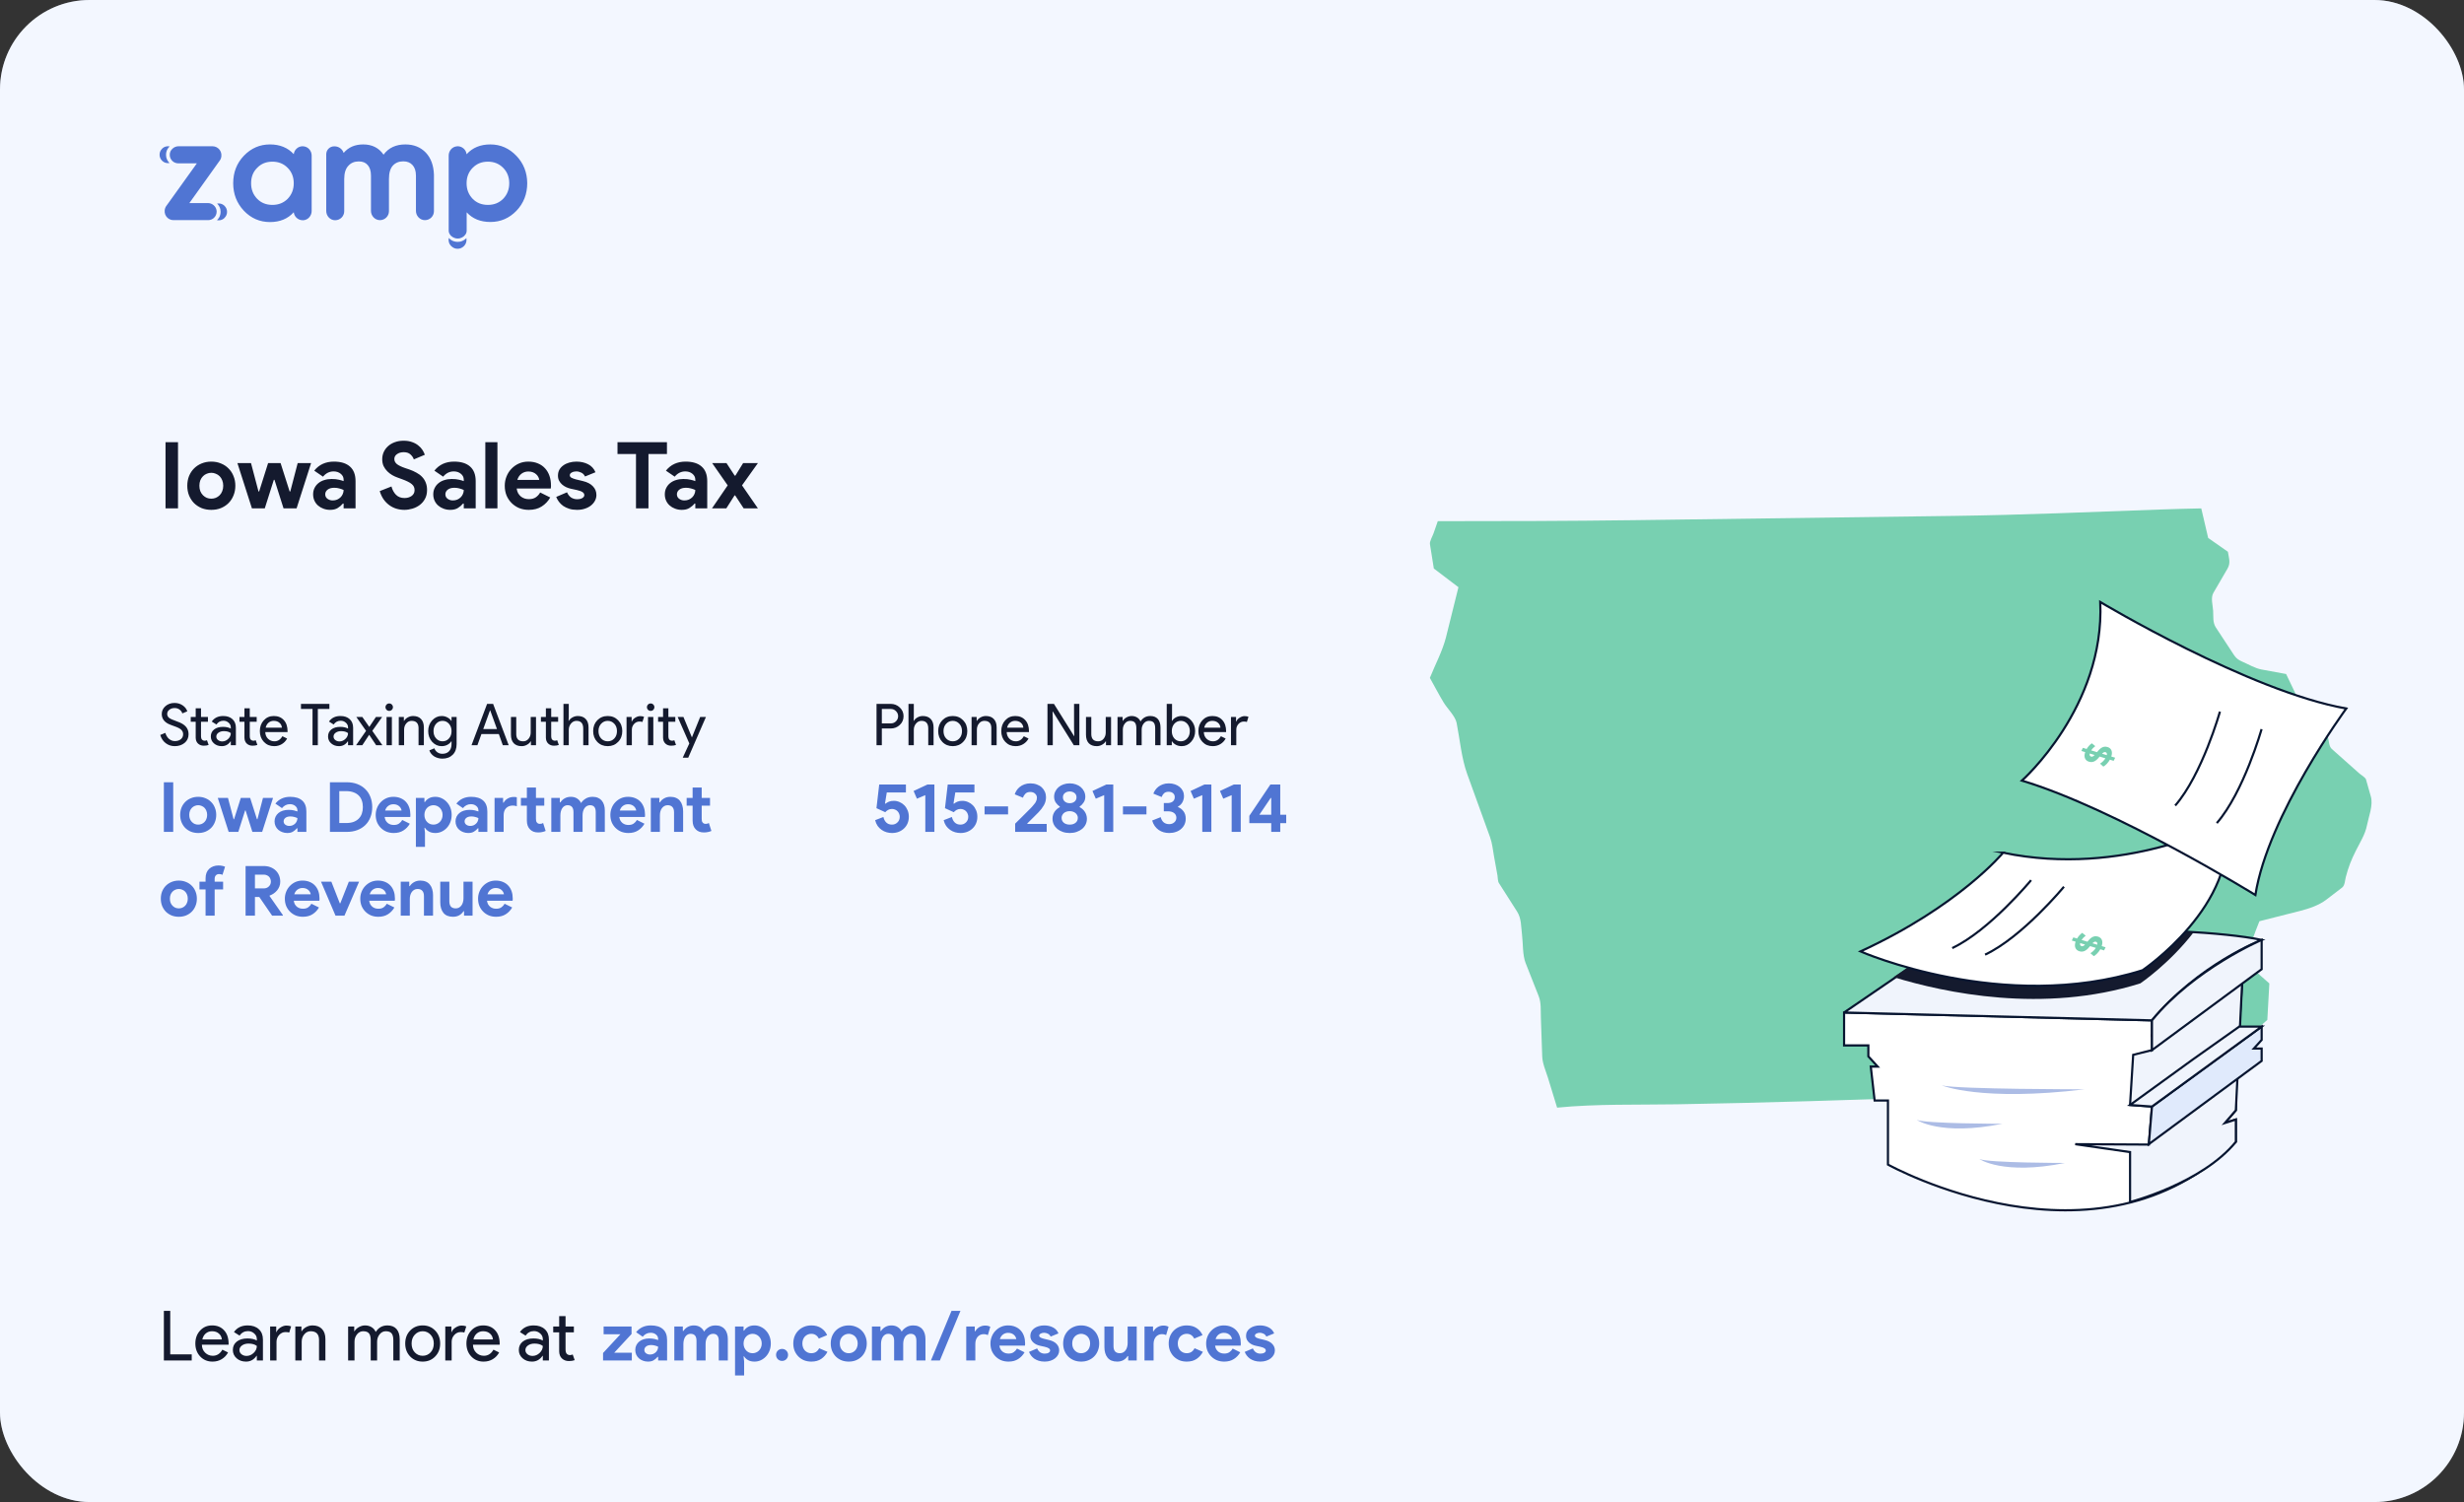 <?xml version="1.0" encoding="UTF-8"?>
<svg xmlns="http://www.w3.org/2000/svg" width="853" height="520" viewBox="0 0 853 520" fill="none">
  <rect x="0" y="0" width="853" height="520" fill="#333333" stroke="none"/>
  <g clip-path="url(#clip0_15633_75224)">
    <rect width="853" height="520" rx="31" fill="#C5D0EB" fill-opacity="0.4"></rect>
    <rect width="853" height="520" rx="31" fill="#F3F7FF"></rect>
    <path d="M795.504 241.789V247.243C797.176 247.8 798.824 248.357 800.449 248.914C802.493 249.586 802.841 249.888 804.211 251.582C805.372 253.021 805.558 253.833 805.999 255.666C806.301 256.896 806.278 258.428 807.253 259.31C810.457 262.164 813.661 264.995 816.865 267.85C817.376 268.267 818.886 269.196 819.071 269.845C819.629 271.795 820.186 273.767 820.743 275.716C821.625 278.756 820 282.725 819.396 285.765C818.793 288.874 817.028 291.589 815.612 294.421C814.009 297.6 812.965 300.199 812.082 303.633C811.804 304.678 811.757 306.557 810.828 307.254C809.017 308.646 807.183 310.062 805.349 311.454C802.771 313.426 799.405 314.54 796.27 315.353C791.58 316.536 786.866 317.743 782.176 318.926C780.527 323.01 779.088 327.025 777.741 331.225C778.461 332.618 778.995 334.637 780.179 335.681C781.99 337.259 783.778 338.86 785.612 340.461L784.916 353.086C783.453 354.385 781.944 355.685 780.481 356.984C778.995 358.33 778.647 359.374 777.88 361.3C776.557 364.642 777.068 368.262 777.068 371.859C775.233 372.277 772.981 372.439 771.263 373.228C769.591 373.994 767.989 375.572 766.48 376.64C765.876 380.515 766.062 383.625 766.48 387.547L761 393C758.028 389.914 755.033 386.827 752.061 383.764C749.785 381.42 748.763 378.195 747.347 375.271C733.671 376.617 720.134 377.777 706.388 378.403C694.872 378.937 683.355 379.355 671.815 379.749C641.398 380.794 611.027 381.792 580.609 382.302C566.794 382.534 552.77 382.116 539.047 383.462C537.979 380.005 536.911 376.547 535.866 373.089C535.123 370.699 533.962 368.17 533.892 365.663C533.73 361.231 533.567 356.775 533.428 352.32C533.335 349.767 533.59 347.214 532.662 344.847C531.152 341.042 529.666 337.236 528.157 333.43C527.043 330.622 527.275 326.584 526.903 323.614C526.555 320.899 526.718 317.952 525.208 315.608C523.119 312.312 521.006 308.994 518.893 305.699C518.498 305.095 518.521 303.773 518.405 303.1C517.987 300.872 517.592 298.644 517.198 296.416C516.803 294.212 516.594 291.891 515.828 289.803C513.204 282.516 510.557 275.252 507.933 267.989C505.936 262.466 505.402 256.084 504.264 250.283C503.8 247.916 501.037 245.293 499.783 243.228C498.111 240.443 496.602 237.543 495 234.688C496.834 230.117 499.365 225.406 500.573 220.649C502.012 214.87 503.452 209.069 504.891 203.29L496.37 196.816C495.906 193.985 495.464 191.154 495.023 188.346C494.884 187.394 495.975 185.514 496.277 184.633C496.765 183.24 497.252 181.825 497.74 180.432C520.355 180.432 542.925 180.386 565.517 180.084C602.552 179.574 639.61 179.086 676.644 178.599C700.351 178.274 724.058 177.253 747.765 176.395C752.525 176.209 757.285 176.116 762.045 176L764.436 186.234L771.263 191.014C771.634 193.358 772.285 194.89 771.1 196.909C769.475 199.693 767.873 202.478 766.247 205.24C765.249 206.957 766.039 209.533 766.155 211.459C766.271 213.431 765.969 215.52 767.083 217.214C768.871 219.952 770.682 222.691 772.493 225.429C773.817 227.471 774.165 228.144 776.371 229.119C778.461 230.024 780.667 231.37 782.942 231.787C785.775 232.321 788.608 232.832 791.417 233.342L795.504 241.882" fill="#78D0B1"></path>
    <path d="M744.98 358.32V353.247L638.392 350.532V361.922H646.794V365.721L650.017 369.247H647.635L648.97 380.994H653.581V403.174C653.581 403.174 726.273 443.57 774.009 395.288V387.576L770.209 388.774L774.009 384.368V373.259L776.177 340.492L744.988 358.313L744.98 358.32Z" fill="white" stroke="#071530" stroke-width="0.751" stroke-miterlimit="10"></path>
    <path d="M744.981 363.553L738.474 365.183L737.39 382.541L744.988 383.087L743.904 396.244L718.409 396.107L737.397 398.852V416.134C737.397 416.134 762.354 409.673 774.016 395.296V387.584L770.217 388.782L774.016 384.376L776.185 340.5L744.996 358.32V363.553H744.981Z" fill="#F0F4FC" stroke="#071530" stroke-width="0.751" stroke-miterlimit="10"></path>
    <path d="M782.95 355.414L744.981 383.085L743.896 396.098L782.95 367.282V363.012H780.242L782.95 360.025V355.414Z" fill="#E0EAFC" stroke="#071530" stroke-width="0.751" stroke-miterlimit="10"></path>
    <path d="M782.949 355.414H775.184L759.085 366.812L737.382 382.539L744.98 383.085L782.949 355.414Z" fill="#F0F4FC" stroke="#071530" stroke-width="0.751" stroke-miterlimit="10"></path>
    <path d="M638.392 350.531L680.426 321.784C680.426 321.784 755.825 319.774 782.95 325.386C782.95 325.386 761.254 333.712 744.973 353.246L638.385 350.531H638.392Z" fill="#F0F4FC" stroke="#071530" stroke-width="0.751" stroke-miterlimit="10"></path>
    <path d="M721.655 377.119C721.655 377.119 677.551 377.119 672.213 375.762C672.213 375.762 685.855 381.457 721.655 377.119Z" fill="#ACBCE5"></path>
    <path d="M693.172 389.045C693.172 389.045 666.729 389.045 663.529 387.688C663.529 387.688 671.712 393.382 693.172 389.045Z" fill="#ACBCE5"></path>
    <path d="M714.876 402.611C714.876 402.611 688.433 402.611 685.233 401.254C685.233 401.254 693.416 406.949 714.876 402.611Z" fill="#ACBCE5"></path>
    <path d="M759.411 322.739C726.296 320.54 679.667 321.784 679.667 321.784L655.545 338.285C673.176 343.699 707.33 351.025 740.961 340.438C740.961 340.438 751.077 333.583 759.411 322.739Z" fill="#141A2E"></path>
    <path d="M782.949 335.533V325.395C782.949 325.395 759.623 335.351 744.973 353.255V363.56L782.949 335.541V335.533Z" fill="#F0F4FC" stroke="#071530" stroke-width="0.751" stroke-miterlimit="10"></path>
    <path d="M693.445 295.204C693.445 295.204 678.256 313.646 644.079 329.381C644.079 329.381 693.445 351.077 741.72 335.887C741.72 335.887 775.351 313.1 770.467 284.898C770.467 284.898 735.206 303.887 693.438 295.204H693.445Z" fill="white" stroke="#071530" stroke-width="0.751" stroke-miterlimit="10"></path>
    <path d="M727.596 327.538L728.925 327.947L728.396 329.027L727.099 328.627C726.495 329.674 725.628 330.587 724.831 331.022L723.675 329.987C724.379 329.583 725.082 328.905 725.544 328.154L723.558 327.544C722.651 328.642 721.551 329.845 719.852 329.326C718.595 328.94 717.919 327.776 718.545 326.007L717.223 325.602L717.752 324.522L719.049 324.922C719.513 324.134 720.141 323.422 720.846 322.952L722.041 323.935C721.426 324.381 720.95 324.879 720.611 325.4L722.629 326.018C723.529 324.917 724.61 323.731 726.283 324.244C727.519 324.618 728.185 325.767 727.578 327.537L727.596 327.538ZM721.813 327.008L720.121 326.493C719.982 327.11 720.214 327.442 720.61 327.557C721.026 327.685 721.411 327.426 721.806 327.004L721.813 327.008ZM725.584 326.027C725.167 325.9 724.791 326.144 724.386 326.552L726.027 327.056C726.164 326.476 725.968 326.146 725.591 326.031L725.584 326.027Z" fill="#78D0B1"></path>
    <path d="M727.076 208.406C727.076 208.406 778.611 239.33 812.242 245.291C812.242 245.291 785.117 282.175 780.78 309.846C780.78 309.846 732.498 280.014 699.951 270.247C699.951 270.247 728.699 244.752 727.076 208.406Z" fill="white" stroke="#071530" stroke-width="0.751" stroke-miterlimit="10"></path>
    <path d="M730.912 261.913L732.24 262.322L731.711 263.402L730.415 263.002C729.811 264.049 728.944 264.962 728.146 265.397L726.99 264.362C727.695 263.958 728.397 263.28 728.86 262.529L726.874 261.919C725.967 263.017 724.867 264.22 723.168 263.701C721.911 263.315 721.235 262.151 721.86 260.382L720.539 259.977L721.068 258.897L722.364 259.297C722.828 258.509 723.456 257.797 724.161 257.327L725.357 258.31C724.741 258.756 724.265 259.254 723.926 259.775L725.945 260.393C726.845 259.292 727.925 258.106 729.599 258.619C730.835 258.993 731.501 260.142 730.893 261.912L730.912 261.913ZM725.128 261.383L723.437 260.868C723.297 261.485 723.53 261.817 723.925 261.932C724.342 262.06 724.726 261.801 725.121 261.379L725.128 261.383ZM728.899 260.402C728.483 260.275 728.106 260.519 727.701 260.927L729.342 261.431C729.48 260.851 729.284 260.521 728.906 260.406L728.899 260.402Z" fill="#78D0B1"></path>
    <path d="M703.129 304.715C703.129 304.715 688.721 322.156 675.83 328.223" stroke="#071530" stroke-width="0.751" stroke-miterlimit="10"></path>
    <path d="M714.503 306.988C714.503 306.988 700.095 324.43 687.204 330.496" stroke="#071530" stroke-width="0.751" stroke-miterlimit="10"></path>
    <path d="M768.511 246.363C768.511 246.363 762.369 268.134 753.019 278.887" stroke="#071530" stroke-width="0.751" stroke-miterlimit="10"></path>
    <path d="M782.918 252.43C782.918 252.43 776.776 274.201 767.426 284.954" stroke="#071530" stroke-width="0.751" stroke-miterlimit="10"></path>
    <path d="M57.304 153.088H61.624V176H57.304V153.088ZM73.153 159.808C74.37 159.808 75.479 160.021 76.481 160.448C77.505 160.853 78.38 161.429 79.106 162.176C79.852 162.901 80.428 163.776 80.834 164.8C81.26 165.824 81.474 166.944 81.474 168.16C81.474 169.376 81.26 170.496 80.834 171.52C80.428 172.544 79.852 173.429 79.106 174.176C78.38 174.901 77.505 175.477 76.481 175.904C75.479 176.309 74.37 176.512 73.153 176.512C71.938 176.512 70.817 176.309 69.793 175.904C68.791 175.477 67.916 174.901 67.169 174.176C66.444 173.429 65.868 172.544 65.442 171.52C65.036 170.496 64.834 169.376 64.834 168.16C64.834 166.944 65.036 165.824 65.442 164.8C65.868 163.776 66.444 162.901 67.169 162.176C67.916 161.429 68.791 160.853 69.793 160.448C70.817 160.021 71.938 159.808 73.153 159.808ZM73.153 172.64C73.687 172.64 74.199 172.544 74.689 172.352C75.201 172.139 75.65 171.84 76.034 171.456C76.418 171.072 76.716 170.603 76.93 170.048C77.164 169.493 77.281 168.864 77.281 168.16C77.281 167.456 77.164 166.827 76.93 166.272C76.716 165.717 76.418 165.248 76.034 164.864C75.65 164.48 75.201 164.192 74.689 164C74.199 163.787 73.687 163.68 73.153 163.68C72.599 163.68 72.076 163.787 71.585 164C71.095 164.192 70.657 164.48 70.273 164.864C69.889 165.248 69.58 165.717 69.346 166.272C69.132 166.827 69.025 167.456 69.025 168.16C69.025 168.864 69.132 169.493 69.346 170.048C69.58 170.603 69.889 171.072 70.273 171.456C70.657 171.84 71.095 172.139 71.585 172.352C72.076 172.544 72.599 172.64 73.153 172.64ZM82.191 160.32H86.894L89.487 170.144H89.71L92.814 160.32H97.135L100.271 170.144H100.495L103.055 160.32H107.695L102.671 176H98.159L95.022 166.112H94.799L91.662 176H87.215L82.191 160.32ZM118.956 174.336H118.7C118.209 174.933 117.612 175.445 116.908 175.872C116.225 176.299 115.34 176.512 114.252 176.512C113.441 176.512 112.673 176.373 111.948 176.096C111.244 175.84 110.625 175.477 110.092 175.008C109.559 174.539 109.143 173.973 108.844 173.312C108.545 172.651 108.396 171.925 108.396 171.136C108.396 170.325 108.556 169.6 108.876 168.96C109.196 168.299 109.644 167.733 110.22 167.264C110.796 166.795 111.468 166.443 112.236 166.208C113.025 165.952 113.879 165.824 114.796 165.824C115.82 165.824 116.663 165.909 117.324 166.08C117.985 166.229 118.529 166.389 118.956 166.56V166.08C118.956 165.248 118.625 164.565 117.964 164.032C117.303 163.477 116.481 163.2 115.5 163.2C114.049 163.2 112.823 163.808 111.82 165.024L108.78 162.944C110.444 160.853 112.716 159.808 115.596 159.808C118.028 159.808 119.884 160.384 121.164 161.536C122.444 162.667 123.084 164.352 123.084 166.592V176H118.956V174.336ZM118.956 169.632C118.465 169.397 117.953 169.216 117.42 169.088C116.908 168.939 116.343 168.864 115.724 168.864C114.721 168.864 113.943 169.088 113.388 169.536C112.855 169.963 112.588 170.496 112.588 171.136C112.588 171.776 112.844 172.288 113.356 172.672C113.889 173.056 114.497 173.248 115.18 173.248C115.735 173.248 116.247 173.152 116.716 172.96C117.185 172.747 117.58 172.48 117.9 172.16C118.241 171.819 118.497 171.435 118.668 171.008C118.86 170.56 118.956 170.101 118.956 169.632ZM140 176.512C139.018 176.512 138.08 176.373 137.184 176.096C136.288 175.819 135.466 175.403 134.72 174.848C133.973 174.293 133.322 173.621 132.768 172.832C132.213 172.021 131.776 171.083 131.456 170.016L135.52 168.416C135.818 169.568 136.341 170.528 137.088 171.296C137.834 172.043 138.816 172.416 140.032 172.416C140.48 172.416 140.906 172.363 141.312 172.256C141.738 172.128 142.112 171.957 142.432 171.744C142.773 171.509 143.04 171.221 143.232 170.88C143.424 170.539 143.52 170.144 143.52 169.696C143.52 169.269 143.445 168.885 143.296 168.544C143.146 168.203 142.89 167.883 142.528 167.584C142.186 167.285 141.728 166.997 141.152 166.72C140.597 166.443 139.904 166.155 139.072 165.856L137.664 165.344C137.045 165.131 136.416 164.843 135.776 164.48C135.157 164.117 134.592 163.68 134.08 163.168C133.568 162.656 133.141 162.059 132.799 161.376C132.48 160.672 132.32 159.883 132.32 159.008C132.32 158.112 132.49 157.28 132.832 156.512C133.194 155.723 133.696 155.04 134.336 154.464C134.997 153.867 135.776 153.408 136.672 153.088C137.589 152.747 138.602 152.576 139.712 152.576C140.864 152.576 141.856 152.736 142.688 153.056C143.541 153.355 144.256 153.749 144.832 154.24C145.429 154.709 145.909 155.232 146.272 155.808C146.634 156.384 146.901 156.928 147.072 157.44L143.264 159.04C143.05 158.4 142.656 157.824 142.08 157.312C141.525 156.8 140.757 156.544 139.776 156.544C138.837 156.544 138.058 156.768 137.44 157.216C136.821 157.643 136.512 158.208 136.512 158.912C136.512 159.595 136.81 160.181 137.408 160.672C138.005 161.141 138.954 161.6 140.256 162.048L141.696 162.528C142.613 162.848 143.445 163.221 144.192 163.648C144.96 164.053 145.61 164.544 146.144 165.12C146.698 165.696 147.114 166.357 147.392 167.104C147.69 167.829 147.84 168.672 147.84 169.632C147.84 170.827 147.594 171.861 147.104 172.736C146.634 173.589 146.026 174.293 145.28 174.848C144.533 175.403 143.69 175.819 142.752 176.096C141.813 176.373 140.896 176.512 140 176.512ZM160.55 174.336H160.294C159.803 174.933 159.206 175.445 158.502 175.872C157.819 176.299 156.934 176.512 155.846 176.512C155.035 176.512 154.267 176.373 153.542 176.096C152.838 175.84 152.219 175.477 151.686 175.008C151.152 174.539 150.736 173.973 150.438 173.312C150.139 172.651 149.99 171.925 149.99 171.136C149.99 170.325 150.15 169.6 150.47 168.96C150.79 168.299 151.238 167.733 151.814 167.264C152.39 166.795 153.062 166.443 153.83 166.208C154.619 165.952 155.472 165.824 156.39 165.824C157.414 165.824 158.256 165.909 158.918 166.08C159.579 166.229 160.123 166.389 160.55 166.56V166.08C160.55 165.248 160.219 164.565 159.558 164.032C158.896 163.477 158.075 163.2 157.094 163.2C155.643 163.2 154.416 163.808 153.414 165.024L150.374 162.944C152.038 160.853 154.31 159.808 157.19 159.808C159.622 159.808 161.478 160.384 162.758 161.536C164.038 162.667 164.678 164.352 164.678 166.592V176H160.55V174.336ZM160.55 169.632C160.059 169.397 159.547 169.216 159.014 169.088C158.502 168.939 157.936 168.864 157.318 168.864C156.315 168.864 155.536 169.088 154.982 169.536C154.448 169.963 154.182 170.496 154.182 171.136C154.182 171.776 154.438 172.288 154.95 172.672C155.483 173.056 156.091 173.248 156.774 173.248C157.328 173.248 157.84 173.152 158.31 172.96C158.779 172.747 159.174 172.48 159.494 172.16C159.835 171.819 160.091 171.435 160.262 171.008C160.454 170.56 160.55 170.101 160.55 169.632ZM168.011 176V153.088H172.203V176H168.011ZM190.484 172.224C189.758 173.504 188.777 174.539 187.54 175.328C186.324 176.117 184.83 176.512 183.06 176.512C181.865 176.512 180.756 176.309 179.732 175.904C178.729 175.477 177.854 174.891 177.108 174.144C176.361 173.397 175.774 172.523 175.348 171.52C174.942 170.496 174.74 169.376 174.74 168.16C174.74 167.029 174.942 165.963 175.348 164.96C175.753 163.936 176.318 163.051 177.044 162.304C177.769 161.536 178.622 160.928 179.604 160.48C180.606 160.032 181.705 159.808 182.9 159.808C184.158 159.808 185.278 160.021 186.26 160.448C187.241 160.853 188.062 161.429 188.724 162.176C189.385 162.901 189.886 163.765 190.228 164.768C190.569 165.771 190.74 166.859 190.74 168.032C190.74 168.181 190.74 168.309 190.74 168.416C190.718 168.544 190.708 168.661 190.708 168.768C190.686 168.875 190.676 168.992 190.676 169.12H178.868C178.953 169.76 179.124 170.315 179.38 170.784C179.657 171.232 179.988 171.616 180.372 171.936C180.777 172.235 181.214 172.459 181.684 172.608C182.153 172.736 182.633 172.8 183.124 172.8C184.084 172.8 184.873 172.587 185.492 172.16C186.132 171.712 186.633 171.157 186.996 170.496L190.484 172.224ZM186.676 166.144C186.654 165.867 186.558 165.557 186.388 165.216C186.238 164.875 186.004 164.555 185.684 164.256C185.385 163.957 185.001 163.712 184.532 163.52C184.084 163.328 183.54 163.232 182.9 163.232C182.004 163.232 181.214 163.488 180.532 164C179.849 164.512 179.369 165.227 179.092 166.144H186.676ZM199.781 176.512C198.757 176.512 197.84 176.384 197.029 176.128C196.24 175.872 195.547 175.541 194.949 175.136C194.373 174.709 193.883 174.229 193.477 173.696C193.072 173.141 192.763 172.587 192.549 172.032L196.293 170.432C196.656 171.243 197.136 171.851 197.733 172.256C198.352 172.64 199.035 172.832 199.781 172.832C200.549 172.832 201.157 172.693 201.605 172.416C202.053 172.139 202.277 171.808 202.277 171.424C202.277 170.997 202.085 170.656 201.701 170.4C201.339 170.123 200.699 169.877 199.781 169.664L197.573 169.184C197.083 169.077 196.571 168.907 196.037 168.672C195.525 168.437 195.056 168.139 194.629 167.776C194.203 167.413 193.851 166.976 193.573 166.464C193.296 165.952 193.157 165.355 193.157 164.672C193.157 163.904 193.317 163.221 193.637 162.624C193.979 162.027 194.437 161.525 195.013 161.12C195.589 160.693 196.261 160.373 197.029 160.16C197.819 159.925 198.661 159.808 199.557 159.808C201.051 159.808 202.384 160.107 203.557 160.704C204.731 161.28 205.595 162.208 206.149 163.488L202.533 164.96C202.235 164.341 201.797 163.893 201.221 163.616C200.645 163.339 200.069 163.2 199.493 163.2C198.896 163.2 198.373 163.328 197.925 163.584C197.477 163.819 197.253 164.128 197.253 164.512C197.253 164.875 197.435 165.163 197.797 165.376C198.181 165.589 198.693 165.781 199.333 165.952L201.733 166.528C203.333 166.912 204.517 167.531 205.285 168.384C206.075 169.216 206.469 170.208 206.469 171.36C206.469 172.043 206.309 172.693 205.989 173.312C205.669 173.931 205.211 174.485 204.613 174.976C204.037 175.445 203.333 175.819 202.501 176.096C201.691 176.373 200.784 176.512 199.781 176.512ZM220.168 176V157.184H213.768V153.088H230.888V157.184H224.488V176H220.168ZM240.706 174.336H240.45C239.959 174.933 239.362 175.445 238.658 175.872C237.975 176.299 237.09 176.512 236.002 176.512C235.191 176.512 234.423 176.373 233.698 176.096C232.994 175.84 232.375 175.477 231.842 175.008C231.309 174.539 230.893 173.973 230.594 173.312C230.295 172.651 230.146 171.925 230.146 171.136C230.146 170.325 230.306 169.6 230.626 168.96C230.946 168.299 231.394 167.733 231.97 167.264C232.546 166.795 233.218 166.443 233.986 166.208C234.775 165.952 235.629 165.824 236.546 165.824C237.57 165.824 238.413 165.909 239.074 166.08C239.735 166.229 240.279 166.389 240.706 166.56V166.08C240.706 165.248 240.375 164.565 239.714 164.032C239.053 163.477 238.231 163.2 237.25 163.2C235.799 163.2 234.573 163.808 233.57 165.024L230.53 162.944C232.194 160.853 234.466 159.808 237.346 159.808C239.778 159.808 241.634 160.384 242.914 161.536C244.194 162.667 244.834 164.352 244.834 166.592V176H240.706V174.336ZM240.706 169.632C240.215 169.397 239.703 169.216 239.17 169.088C238.658 168.939 238.093 168.864 237.474 168.864C236.471 168.864 235.693 169.088 235.138 169.536C234.605 169.963 234.338 170.496 234.338 171.136C234.338 171.776 234.594 172.288 235.106 172.672C235.639 173.056 236.247 173.248 236.93 173.248C237.485 173.248 237.997 173.152 238.466 172.96C238.935 172.747 239.33 172.48 239.65 172.16C239.991 171.819 240.247 171.435 240.418 171.008C240.61 170.56 240.706 170.101 240.706 169.632ZM251.915 168.032L246.539 160.32H251.499L254.347 164.672H254.571L257.259 160.32H262.379L256.875 168.032L262.379 176H257.451L254.507 171.52H254.283L251.435 176H246.475L251.915 168.032Z" fill="#141A2E"></path>
    <path d="M65.28 254.18C65.28 255.433 64.82 256.44 63.9 257.2C62.967 257.947 61.833 258.32 60.5 258.32C59.313 258.32 58.267 257.973 57.36 257.28C56.453 256.587 55.827 255.64 55.48 254.44L57.24 253.72C57.36 254.147 57.527 254.533 57.74 254.88C57.953 255.227 58.2 255.527 58.48 255.78C58.773 256.02 59.093 256.213 59.44 256.36C59.787 256.493 60.153 256.56 60.54 256.56C61.38 256.56 62.067 256.347 62.6 255.92C63.133 255.48 63.4 254.9 63.4 254.18C63.4 253.58 63.18 253.067 62.74 252.64C62.327 252.227 61.553 251.827 60.42 251.44C59.273 251.027 58.56 250.747 58.28 250.6C56.76 249.827 56 248.687 56 247.18C56 246.127 56.42 245.227 57.26 244.48C58.113 243.733 59.16 243.36 60.4 243.36C61.493 243.36 62.44 243.64 63.24 244.2C64.04 244.747 64.573 245.433 64.84 246.26L63.12 246.98C62.96 246.447 62.64 246.007 62.16 245.66C61.693 245.3 61.12 245.12 60.44 245.12C59.72 245.12 59.113 245.32 58.62 245.72C58.127 246.093 57.88 246.58 57.88 247.18C57.88 247.673 58.073 248.1 58.46 248.46C58.887 248.82 59.813 249.247 61.24 249.74C62.693 250.233 63.727 250.84 64.34 251.56C64.967 252.267 65.28 253.14 65.28 254.18ZM70.547 258.16C69.747 258.16 69.08 257.913 68.547 257.42C68.027 256.927 67.76 256.24 67.747 255.36V249.88H66.027V248.2H67.747V245.2H69.587V248.2H71.987V249.88H69.587V254.76C69.587 255.413 69.713 255.86 69.967 256.1C70.22 256.327 70.507 256.44 70.827 256.44C70.974 256.44 71.114 256.427 71.247 256.4C71.394 256.36 71.527 256.313 71.647 256.26L72.227 257.9C71.747 258.073 71.187 258.16 70.547 258.16ZM74.882 255C74.882 255.48 75.082 255.88 75.482 256.2C75.895 256.52 76.375 256.68 76.922 256.68C77.695 256.68 78.382 256.393 78.982 255.82C79.595 255.247 79.902 254.573 79.902 253.8C79.329 253.347 78.528 253.12 77.502 253.12C76.755 253.12 76.129 253.3 75.622 253.66C75.129 254.02 74.882 254.467 74.882 255ZM77.262 247.88C78.622 247.88 79.695 248.247 80.482 248.98C81.269 249.7 81.662 250.693 81.662 251.96V258H79.902V256.64H79.822C79.062 257.76 78.049 258.32 76.782 258.32C75.702 258.32 74.795 258 74.062 257.36C73.342 256.72 72.982 255.92 72.982 254.96C72.982 253.947 73.362 253.14 74.122 252.54C74.895 251.94 75.922 251.64 77.202 251.64C78.295 251.64 79.195 251.84 79.902 252.24V251.82C79.902 251.18 79.648 250.64 79.142 250.2C78.635 249.747 78.042 249.52 77.362 249.52C76.335 249.52 75.522 249.953 74.922 250.82L73.302 249.8C74.195 248.52 75.515 247.88 77.262 247.88ZM87.422 258.16C86.622 258.16 85.955 257.913 85.422 257.42C84.902 256.927 84.635 256.24 84.622 255.36V249.88H82.902V248.2H84.622V245.2H86.462V248.2H88.862V249.88H86.462V254.76C86.462 255.413 86.588 255.86 86.842 256.1C87.095 256.327 87.382 256.44 87.702 256.44C87.849 256.44 87.989 256.427 88.122 256.4C88.269 256.36 88.402 256.313 88.522 256.26L89.102 257.9C88.622 258.073 88.062 258.16 87.422 258.16ZM94.915 258.32C93.475 258.32 92.288 257.827 91.355 256.84C90.421 255.853 89.954 254.607 89.954 253.1C89.954 251.607 90.408 250.367 91.314 249.38C92.221 248.38 93.381 247.88 94.794 247.88C96.248 247.88 97.401 248.353 98.254 249.3C99.121 250.233 99.555 251.547 99.555 253.24L99.534 253.44H91.835C91.861 254.4 92.181 255.173 92.794 255.76C93.408 256.347 94.141 256.64 94.995 256.64C96.168 256.64 97.088 256.053 97.754 254.88L99.394 255.68C98.954 256.507 98.341 257.153 97.555 257.62C96.781 258.087 95.901 258.32 94.915 258.32ZM91.975 251.92H97.594C97.541 251.24 97.261 250.68 96.754 250.24C96.261 249.787 95.594 249.56 94.754 249.56C94.061 249.56 93.461 249.773 92.954 250.2C92.461 250.627 92.135 251.2 91.975 251.92ZM110.031 245.44V258H108.191V245.44H104.191V243.68H114.031V245.44H110.031ZM115.468 255C115.468 255.48 115.668 255.88 116.068 256.2C116.481 256.52 116.961 256.68 117.508 256.68C118.281 256.68 118.968 256.393 119.568 255.82C120.181 255.247 120.488 254.573 120.488 253.8C119.914 253.347 119.114 253.12 118.088 253.12C117.341 253.12 116.714 253.3 116.208 253.66C115.714 254.02 115.468 254.467 115.468 255ZM117.848 247.88C119.208 247.88 120.281 248.247 121.068 248.98C121.854 249.7 122.248 250.693 122.248 251.96V258H120.488V256.64H120.408C119.648 257.76 118.634 258.32 117.368 258.32C116.288 258.32 115.381 258 114.648 257.36C113.928 256.72 113.568 255.92 113.568 254.96C113.568 253.947 113.948 253.14 114.708 252.54C115.481 251.94 116.508 251.64 117.788 251.64C118.881 251.64 119.781 251.84 120.488 252.24V251.82C120.488 251.18 120.234 250.64 119.728 250.2C119.221 249.747 118.628 249.52 117.948 249.52C116.921 249.52 116.108 249.953 115.508 250.82L113.888 249.8C114.781 248.52 116.101 247.88 117.848 247.88ZM128.885 253.02L132.385 258H130.225L127.805 254.38L125.425 258H123.265L126.725 253.02L123.345 248.2H125.425L127.845 251.66L130.145 248.2H132.305L128.885 253.02ZM136.039 244.82C136.039 245.18 135.912 245.487 135.659 245.74C135.406 245.993 135.099 246.12 134.739 246.12C134.379 246.12 134.072 245.993 133.819 245.74C133.566 245.487 133.439 245.18 133.439 244.82C133.439 244.46 133.566 244.153 133.819 243.9C134.072 243.647 134.379 243.52 134.739 243.52C135.099 243.52 135.406 243.647 135.659 243.9C135.912 244.153 136.039 244.46 136.039 244.82ZM135.659 248.2V258H133.819V248.2H135.659ZM138.054 248.2H139.814V249.56H139.894C140.174 249.08 140.6 248.68 141.174 248.36C141.76 248.04 142.367 247.88 142.994 247.88C144.194 247.88 145.114 248.227 145.754 248.92C146.407 249.6 146.734 250.573 146.734 251.84V258H144.894V251.96C144.854 250.36 144.047 249.56 142.474 249.56C141.74 249.56 141.127 249.86 140.634 250.46C140.14 251.047 139.894 251.753 139.894 252.58V258H138.054V248.2ZM153.196 256.64C154.102 256.64 154.842 256.313 155.416 255.66C156.016 255.007 156.316 254.153 156.316 253.1C156.316 252.073 156.016 251.227 155.416 250.56C154.829 249.893 154.089 249.56 153.196 249.56C152.316 249.56 151.576 249.893 150.976 250.56C150.376 251.227 150.076 252.073 150.076 253.1C150.076 254.14 150.376 254.987 150.976 255.64C151.576 256.307 152.316 256.64 153.196 256.64ZM153.136 262.64C152.589 262.64 152.076 262.567 151.596 262.42C151.116 262.287 150.676 262.093 150.276 261.84C149.889 261.587 149.556 261.287 149.276 260.94C148.996 260.593 148.782 260.207 148.636 259.78L150.376 259.06C150.576 259.633 150.922 260.093 151.416 260.44C151.909 260.787 152.482 260.96 153.136 260.96C154.136 260.96 154.916 260.66 155.476 260.06C156.036 259.46 156.316 258.633 156.316 257.58V256.64H156.236C155.889 257.16 155.416 257.573 154.816 257.88C154.229 258.173 153.589 258.32 152.896 258.32C151.616 258.32 150.516 257.82 149.596 256.82C148.689 255.793 148.236 254.553 148.236 253.1C148.236 251.647 148.689 250.413 149.596 249.4C150.516 248.387 151.616 247.88 152.896 247.88C153.589 247.88 154.229 248.033 154.816 248.34C155.416 248.633 155.889 249.04 156.236 249.56H156.316V248.2H158.076V257.58C158.076 259.153 157.629 260.387 156.736 261.28C155.829 262.187 154.629 262.64 153.136 262.64ZM169.628 245.94L167.288 252.4H172.048L169.708 245.94H169.628ZM165.268 258H163.228L168.628 243.68H170.708L176.108 258H174.068L172.688 254.12H166.668L165.268 258ZM185.56 258H183.8V256.64H183.72C183.44 257.12 183.007 257.52 182.42 257.84C181.847 258.16 181.247 258.32 180.62 258.32C179.42 258.32 178.493 257.98 177.84 257.3C177.2 256.607 176.88 255.627 176.88 254.36V248.2H178.72V254.24C178.76 255.84 179.567 256.64 181.14 256.64C181.873 256.64 182.487 256.347 182.98 255.76C183.473 255.16 183.72 254.447 183.72 253.62V248.2H185.56V258ZM191.777 258.16C190.977 258.16 190.311 257.913 189.777 257.42C189.257 256.927 188.991 256.24 188.977 255.36V249.88H187.257V248.2H188.977V245.2H190.817V248.2H193.217V249.88H190.817V254.76C190.817 255.413 190.944 255.86 191.197 256.1C191.451 256.327 191.737 256.44 192.057 256.44C192.204 256.44 192.344 256.427 192.477 256.4C192.624 256.36 192.757 256.313 192.877 256.26L193.457 257.9C192.977 258.073 192.417 258.16 191.777 258.16ZM195.065 243.68H196.905V248.2L196.825 249.56H196.905C197.185 249.08 197.612 248.68 198.185 248.36C198.772 248.04 199.379 247.88 200.005 247.88C201.205 247.88 202.125 248.227 202.765 248.92C203.419 249.6 203.745 250.573 203.745 251.84V258H201.905V252.2C201.905 250.44 201.125 249.56 199.565 249.56C198.819 249.56 198.185 249.873 197.665 250.5C197.159 251.113 196.905 251.833 196.905 252.66V258H195.065V243.68ZM205.345 253.1C205.345 251.593 205.818 250.347 206.765 249.36C207.725 248.373 208.932 247.88 210.385 247.88C211.838 247.88 213.038 248.373 213.985 249.36C214.945 250.347 215.425 251.593 215.425 253.1C215.425 254.62 214.945 255.867 213.985 256.84C213.038 257.827 211.838 258.32 210.385 258.32C208.932 258.32 207.725 257.827 206.765 256.84C205.818 255.853 205.345 254.607 205.345 253.1ZM207.185 253.1C207.185 254.153 207.492 255.007 208.105 255.66C208.718 256.313 209.478 256.64 210.385 256.64C211.292 256.64 212.052 256.313 212.665 255.66C213.278 255.007 213.585 254.153 213.585 253.1C213.585 252.06 213.278 251.213 212.665 250.56C212.038 249.893 211.278 249.56 210.385 249.56C209.492 249.56 208.732 249.893 208.105 250.56C207.492 251.213 207.185 252.06 207.185 253.1ZM218.741 258H216.901V248.2H218.661V249.8H218.741C218.928 249.28 219.308 248.84 219.881 248.48C220.468 248.107 221.041 247.92 221.601 247.92C222.135 247.92 222.588 248 222.961 248.16L222.401 249.94C222.175 249.847 221.815 249.8 221.321 249.8C220.628 249.8 220.021 250.08 219.501 250.64C218.995 251.2 218.741 251.853 218.741 252.6V258ZM226.547 244.82C226.547 245.18 226.42 245.487 226.167 245.74C225.914 245.993 225.607 246.12 225.247 246.12C224.887 246.12 224.58 245.993 224.327 245.74C224.074 245.487 223.947 245.18 223.947 244.82C223.947 244.46 224.074 244.153 224.327 243.9C224.58 243.647 224.887 243.52 225.247 243.52C225.607 243.52 225.914 243.647 226.167 243.9C226.42 244.153 226.547 244.46 226.547 244.82ZM226.167 248.2V258H224.327V248.2H226.167ZM232.344 258.16C231.544 258.16 230.877 257.913 230.344 257.42C229.824 256.927 229.557 256.24 229.544 255.36V249.88H227.824V248.2H229.544V245.2H231.384V248.2H233.784V249.88H231.384V254.76C231.384 255.413 231.51 255.86 231.764 256.1C232.017 256.327 232.304 256.44 232.624 256.44C232.77 256.44 232.91 256.427 233.044 256.4C233.19 256.36 233.324 256.313 233.444 256.26L234.024 257.9C233.544 258.073 232.984 258.16 232.344 258.16ZM244.392 248.2L238.252 262.32H236.352L238.632 257.38L234.592 248.2H236.592L239.512 255.24H239.552L242.392 248.2H244.392Z" fill="#141A2E"></path>
    <path d="M56.728 270.816H59.968V288H56.728V270.816ZM68.615 275.856C69.527 275.856 70.359 276.016 71.111 276.336C71.879 276.64 72.535 277.072 73.079 277.632C73.639 278.176 74.071 278.832 74.375 279.6C74.695 280.368 74.855 281.208 74.855 282.12C74.855 283.032 74.695 283.872 74.375 284.64C74.071 285.408 73.639 286.072 73.079 286.632C72.535 287.176 71.879 287.608 71.111 287.928C70.359 288.232 69.527 288.384 68.615 288.384C67.703 288.384 66.863 288.232 66.095 287.928C65.343 287.608 64.687 287.176 64.127 286.632C63.583 286.072 63.151 285.408 62.831 284.64C62.527 283.872 62.375 283.032 62.375 282.12C62.375 281.208 62.527 280.368 62.831 279.6C63.151 278.832 63.583 278.176 64.127 277.632C64.687 277.072 65.343 276.64 66.095 276.336C66.863 276.016 67.703 275.856 68.615 275.856ZM68.615 285.48C69.015 285.48 69.399 285.408 69.767 285.264C70.151 285.104 70.487 284.88 70.775 284.592C71.063 284.304 71.287 283.952 71.447 283.536C71.623 283.12 71.711 282.648 71.711 282.12C71.711 281.592 71.623 281.12 71.447 280.704C71.287 280.288 71.063 279.936 70.775 279.648C70.487 279.36 70.151 279.144 69.767 279C69.399 278.84 69.015 278.76 68.615 278.76C68.199 278.76 67.807 278.84 67.439 279C67.071 279.144 66.743 279.36 66.455 279.648C66.167 279.936 65.935 280.288 65.759 280.704C65.599 281.12 65.519 281.592 65.519 282.12C65.519 282.648 65.599 283.12 65.759 283.536C65.935 283.952 66.167 284.304 66.455 284.592C66.743 284.88 67.071 285.104 67.439 285.264C67.807 285.408 68.199 285.48 68.615 285.48ZM75.393 276.24H78.921L80.865 283.608H81.033L83.361 276.24H86.601L88.953 283.608H89.121L91.041 276.24H94.521L90.753 288H87.369L85.017 280.584H84.849L82.497 288H79.161L75.393 276.24ZM102.967 286.752H102.775C102.407 287.2 101.959 287.584 101.431 287.904C100.919 288.224 100.255 288.384 99.439 288.384C98.831 288.384 98.255 288.28 97.711 288.072C97.183 287.88 96.719 287.608 96.319 287.256C95.919 286.904 95.607 286.48 95.383 285.984C95.159 285.488 95.047 284.944 95.047 284.352C95.047 283.744 95.167 283.2 95.407 282.72C95.647 282.224 95.983 281.8 96.415 281.448C96.847 281.096 97.351 280.832 97.927 280.656C98.519 280.464 99.159 280.368 99.847 280.368C100.615 280.368 101.247 280.432 101.743 280.56C102.239 280.672 102.647 280.792 102.967 280.92V280.56C102.967 279.936 102.719 279.424 102.223 279.024C101.727 278.608 101.111 278.4 100.375 278.4C99.287 278.4 98.367 278.856 97.615 279.768L95.335 278.208C96.583 276.64 98.287 275.856 100.447 275.856C102.271 275.856 103.663 276.288 104.623 277.152C105.583 278 106.063 279.264 106.063 280.944V288H102.967V286.752ZM102.967 283.224C102.599 283.048 102.215 282.912 101.815 282.816C101.431 282.704 101.007 282.648 100.543 282.648C99.791 282.648 99.207 282.816 98.791 283.152C98.391 283.472 98.191 283.872 98.191 284.352C98.191 284.832 98.383 285.216 98.767 285.504C99.167 285.792 99.623 285.936 100.135 285.936C100.551 285.936 100.935 285.864 101.287 285.72C101.639 285.56 101.935 285.36 102.175 285.12C102.431 284.864 102.623 284.576 102.751 284.256C102.895 283.92 102.967 283.576 102.967 283.224ZM114.22 270.816H120.028C121.388 270.816 122.612 271.024 123.7 271.44C124.788 271.856 125.716 272.448 126.484 273.216C127.252 273.968 127.836 274.872 128.236 275.928C128.652 276.984 128.86 278.144 128.86 279.408C128.86 280.688 128.652 281.856 128.236 282.912C127.836 283.968 127.252 284.872 126.484 285.624C125.716 286.376 124.788 286.96 123.7 287.376C122.612 287.792 121.388 288 120.028 288H114.22V270.816ZM119.884 284.928C120.828 284.928 121.66 284.8 122.38 284.544C123.1 284.272 123.7 283.896 124.18 283.416C124.66 282.936 125.02 282.36 125.26 281.688C125.5 281 125.62 280.24 125.62 279.408C125.62 278.576 125.5 277.824 125.26 277.152C125.02 276.464 124.66 275.88 124.18 275.4C123.7 274.92 123.1 274.552 122.38 274.296C121.66 274.024 120.828 273.888 119.884 273.888H117.46V284.928H119.884ZM141.871 285.168C141.327 286.128 140.591 286.904 139.663 287.496C138.751 288.088 137.631 288.384 136.303 288.384C135.407 288.384 134.575 288.232 133.807 287.928C133.055 287.608 132.399 287.168 131.839 286.608C131.279 286.048 130.839 285.392 130.519 284.64C130.215 283.872 130.063 283.032 130.063 282.12C130.063 281.272 130.215 280.472 130.519 279.72C130.823 278.952 131.247 278.288 131.791 277.728C132.335 277.152 132.975 276.696 133.711 276.36C134.463 276.024 135.287 275.856 136.183 275.856C137.127 275.856 137.967 276.016 138.703 276.336C139.439 276.64 140.055 277.072 140.551 277.632C141.047 278.176 141.423 278.824 141.679 279.576C141.935 280.328 142.063 281.144 142.063 282.024C142.063 282.136 142.063 282.232 142.063 282.312C142.047 282.408 142.039 282.496 142.039 282.576C142.023 282.656 142.015 282.744 142.015 282.84H133.159C133.223 283.32 133.351 283.736 133.543 284.088C133.751 284.424 133.999 284.712 134.287 284.952C134.591 285.176 134.919 285.344 135.271 285.456C135.623 285.552 135.983 285.6 136.351 285.6C137.071 285.6 137.663 285.44 138.127 285.12C138.607 284.784 138.983 284.368 139.255 283.872L141.871 285.168ZM139.015 280.608C138.999 280.4 138.927 280.168 138.799 279.912C138.687 279.656 138.511 279.416 138.271 279.192C138.047 278.968 137.759 278.784 137.407 278.64C137.071 278.496 136.663 278.424 136.183 278.424C135.511 278.424 134.919 278.616 134.407 279C133.895 279.384 133.535 279.92 133.327 280.608H139.015ZM143.975 276.24H146.927V277.656H147.119C147.407 277.16 147.855 276.736 148.463 276.384C149.071 276.032 149.823 275.856 150.719 275.856C151.471 275.856 152.183 276.016 152.855 276.336C153.543 276.64 154.143 277.072 154.655 277.632C155.183 278.176 155.599 278.832 155.903 279.6C156.207 280.368 156.359 281.208 156.359 282.12C156.359 283.032 156.207 283.872 155.903 284.64C155.599 285.408 155.183 286.072 154.655 286.632C154.143 287.176 153.543 287.608 152.855 287.928C152.183 288.232 151.471 288.384 150.719 288.384C149.823 288.384 149.071 288.208 148.463 287.856C147.855 287.504 147.407 287.08 147.119 286.584H146.927L147.119 288.264V293.184H143.975V276.24ZM150.071 285.48C150.487 285.48 150.879 285.4 151.247 285.24C151.631 285.08 151.967 284.856 152.255 284.568C152.543 284.28 152.775 283.928 152.951 283.512C153.127 283.096 153.215 282.632 153.215 282.12C153.215 281.608 153.127 281.144 152.951 280.728C152.775 280.312 152.543 279.96 152.255 279.672C151.967 279.384 151.631 279.16 151.247 279C150.879 278.84 150.487 278.76 150.071 278.76C149.655 278.76 149.255 278.84 148.871 279C148.503 279.144 148.175 279.36 147.887 279.648C147.599 279.936 147.367 280.288 147.191 280.704C147.015 281.12 146.927 281.592 146.927 282.12C146.927 282.648 147.015 283.12 147.191 283.536C147.367 283.952 147.599 284.304 147.887 284.592C148.175 284.88 148.503 285.104 148.871 285.264C149.255 285.408 149.655 285.48 150.071 285.48ZM165.615 286.752H165.423C165.055 287.2 164.607 287.584 164.079 287.904C163.567 288.224 162.903 288.384 162.087 288.384C161.479 288.384 160.903 288.28 160.359 288.072C159.831 287.88 159.367 287.608 158.967 287.256C158.567 286.904 158.255 286.48 158.031 285.984C157.807 285.488 157.695 284.944 157.695 284.352C157.695 283.744 157.815 283.2 158.055 282.72C158.295 282.224 158.631 281.8 159.063 281.448C159.495 281.096 159.999 280.832 160.575 280.656C161.167 280.464 161.807 280.368 162.495 280.368C163.263 280.368 163.895 280.432 164.391 280.56C164.887 280.672 165.295 280.792 165.615 280.92V280.56C165.615 279.936 165.367 279.424 164.871 279.024C164.375 278.608 163.759 278.4 163.023 278.4C161.935 278.4 161.015 278.856 160.263 279.768L157.983 278.208C159.231 276.64 160.935 275.856 163.095 275.856C164.919 275.856 166.311 276.288 167.271 277.152C168.231 278 168.711 279.264 168.711 280.944V288H165.615V286.752ZM165.615 283.224C165.247 283.048 164.863 282.912 164.463 282.816C164.079 282.704 163.655 282.648 163.191 282.648C162.439 282.648 161.855 282.816 161.439 283.152C161.039 283.472 160.839 283.872 160.839 284.352C160.839 284.832 161.031 285.216 161.415 285.504C161.815 285.792 162.271 285.936 162.783 285.936C163.199 285.936 163.583 285.864 163.935 285.72C164.287 285.56 164.583 285.36 164.823 285.12C165.079 284.864 165.271 284.576 165.399 284.256C165.543 283.92 165.615 283.576 165.615 283.224ZM174.163 277.872H174.355C174.675 277.28 175.139 276.808 175.747 276.456C176.371 276.088 177.059 275.904 177.811 275.904C178.083 275.904 178.299 275.912 178.459 275.928C178.619 275.944 178.771 275.976 178.915 276.024V279.144C178.739 279.064 178.539 279 178.315 278.952C178.107 278.904 177.851 278.88 177.547 278.88C176.555 278.88 175.771 279.184 175.195 279.792C174.635 280.384 174.355 281.2 174.355 282.24V288H171.211V276.24H174.163V277.872ZM182.395 278.928H180.331V276.24H182.395V272.64H185.539V276.24H188.419V278.928H185.539V283.488C185.539 283.76 185.563 284.016 185.611 284.256C185.675 284.48 185.787 284.672 185.947 284.832C186.171 285.088 186.491 285.216 186.907 285.216C187.179 285.216 187.395 285.192 187.555 285.144C187.715 285.08 187.867 285 188.011 284.904L188.899 287.664C188.531 287.84 188.131 287.968 187.699 288.048C187.283 288.144 186.819 288.192 186.307 288.192C185.715 288.192 185.179 288.104 184.699 287.928C184.235 287.736 183.843 287.48 183.523 287.16C182.771 286.44 182.395 285.416 182.395 284.088V278.928ZM190.852 276.24H193.804V277.776H193.996C194.364 277.2 194.86 276.736 195.484 276.384C196.124 276.032 196.828 275.856 197.596 275.856C198.492 275.856 199.244 276.064 199.852 276.48C200.46 276.896 200.892 277.408 201.148 278.016C201.516 277.424 202.036 276.92 202.708 276.504C203.38 276.072 204.196 275.856 205.156 275.856C205.876 275.856 206.5 275.976 207.028 276.216C207.556 276.44 207.988 276.76 208.324 277.176C208.676 277.592 208.94 278.096 209.116 278.688C209.292 279.264 209.38 279.896 209.38 280.584V288H206.236V281.16C206.236 279.56 205.58 278.76 204.268 278.76C203.852 278.76 203.484 278.856 203.164 279.048C202.844 279.224 202.572 279.472 202.348 279.792C202.14 280.096 201.972 280.464 201.844 280.896C201.732 281.328 201.676 281.792 201.676 282.288V288H198.532V281.16C198.532 279.56 197.844 278.76 196.468 278.76C196.068 278.76 195.716 278.856 195.412 279.048C195.108 279.224 194.852 279.472 194.644 279.792C194.436 280.096 194.276 280.464 194.164 280.896C194.052 281.328 193.996 281.792 193.996 282.288V288H190.852V276.24ZM223.105 285.168C222.561 286.128 221.825 286.904 220.897 287.496C219.985 288.088 218.865 288.384 217.537 288.384C216.641 288.384 215.809 288.232 215.041 287.928C214.289 287.608 213.633 287.168 213.073 286.608C212.513 286.048 212.073 285.392 211.753 284.64C211.449 283.872 211.297 283.032 211.297 282.12C211.297 281.272 211.449 280.472 211.753 279.72C212.057 278.952 212.481 278.288 213.025 277.728C213.569 277.152 214.209 276.696 214.945 276.36C215.697 276.024 216.521 275.856 217.417 275.856C218.361 275.856 219.201 276.016 219.937 276.336C220.673 276.64 221.289 277.072 221.785 277.632C222.281 278.176 222.657 278.824 222.913 279.576C223.169 280.328 223.297 281.144 223.297 282.024C223.297 282.136 223.297 282.232 223.297 282.312C223.281 282.408 223.273 282.496 223.273 282.576C223.257 282.656 223.249 282.744 223.249 282.84H214.393C214.457 283.32 214.585 283.736 214.777 284.088C214.985 284.424 215.233 284.712 215.521 284.952C215.825 285.176 216.153 285.344 216.505 285.456C216.857 285.552 217.217 285.6 217.585 285.6C218.305 285.6 218.897 285.44 219.361 285.12C219.841 284.784 220.217 284.368 220.489 283.872L223.105 285.168ZM220.249 280.608C220.233 280.4 220.161 280.168 220.033 279.912C219.921 279.656 219.745 279.416 219.505 279.192C219.281 278.968 218.993 278.784 218.641 278.64C218.305 278.496 217.897 278.424 217.417 278.424C216.745 278.424 216.153 278.616 215.641 279C215.129 279.384 214.769 279.92 214.561 280.608H220.249ZM228.257 277.776H228.449C228.817 277.184 229.313 276.72 229.937 276.384C230.561 276.032 231.273 275.856 232.073 275.856C232.809 275.856 233.457 275.976 234.017 276.216C234.577 276.456 235.033 276.8 235.385 277.248C235.753 277.68 236.025 278.208 236.201 278.832C236.393 279.44 236.489 280.12 236.489 280.872V288H233.345V281.256C233.345 280.408 233.153 279.784 232.769 279.384C232.401 278.968 231.857 278.76 231.137 278.76C230.705 278.76 230.321 278.856 229.985 279.048C229.665 279.224 229.385 279.472 229.145 279.792C228.921 280.096 228.745 280.464 228.617 280.896C228.505 281.312 228.449 281.76 228.449 282.24V288H225.305V276.24H228.257V277.776ZM239.773 278.928H237.709V276.24H239.773V272.64H242.917V276.24H245.797V278.928H242.917V283.488C242.917 283.76 242.941 284.016 242.989 284.256C243.053 284.48 243.165 284.672 243.325 284.832C243.549 285.088 243.869 285.216 244.285 285.216C244.557 285.216 244.773 285.192 244.933 285.144C245.093 285.08 245.245 285 245.389 284.904L246.277 287.664C245.909 287.84 245.509 287.968 245.077 288.048C244.661 288.144 244.197 288.192 243.685 288.192C243.093 288.192 242.557 288.104 242.077 287.928C241.613 287.736 241.221 287.48 240.901 287.16C240.149 286.44 239.773 285.416 239.773 284.088V278.928ZM61.912 304.856C62.824 304.856 63.656 305.016 64.408 305.336C65.176 305.64 65.832 306.072 66.376 306.632C66.936 307.176 67.368 307.832 67.672 308.6C67.992 309.368 68.152 310.208 68.152 311.12C68.152 312.032 67.992 312.872 67.672 313.64C67.368 314.408 66.936 315.072 66.376 315.632C65.832 316.176 65.176 316.608 64.408 316.928C63.656 317.232 62.824 317.384 61.912 317.384C61 317.384 60.16 317.232 59.392 316.928C58.64 316.608 57.984 316.176 57.424 315.632C56.88 315.072 56.448 314.408 56.128 313.64C55.824 312.872 55.672 312.032 55.672 311.12C55.672 310.208 55.824 309.368 56.128 308.6C56.448 307.832 56.88 307.176 57.424 306.632C57.984 306.072 58.64 305.64 59.392 305.336C60.16 305.016 61 304.856 61.912 304.856ZM61.912 314.48C62.312 314.48 62.696 314.408 63.064 314.264C63.448 314.104 63.784 313.88 64.072 313.592C64.36 313.304 64.584 312.952 64.744 312.536C64.92 312.12 65.008 311.648 65.008 311.12C65.008 310.592 64.92 310.12 64.744 309.704C64.584 309.288 64.36 308.936 64.072 308.648C63.784 308.36 63.448 308.144 63.064 308C62.696 307.84 62.312 307.76 61.912 307.76C61.496 307.76 61.104 307.84 60.736 308C60.368 308.144 60.04 308.36 59.752 308.648C59.464 308.936 59.232 309.288 59.056 309.704C58.896 310.12 58.816 310.592 58.816 311.12C58.816 311.648 58.896 312.12 59.056 312.536C59.232 312.952 59.464 313.304 59.752 313.592C60.04 313.88 60.368 314.104 60.736 314.264C61.104 314.408 61.496 314.48 61.912 314.48ZM75.629 299.624C76.077 299.624 76.493 299.664 76.877 299.744C77.261 299.824 77.605 299.928 77.909 300.056L77.021 302.864C76.861 302.784 76.685 302.72 76.493 302.672C76.317 302.624 76.093 302.6 75.821 302.6C75.357 302.6 74.989 302.752 74.717 303.056C74.445 303.344 74.309 303.752 74.309 304.28V305.24H77.237V307.928H74.309V317H71.165V307.928H69.053V305.24H71.165V304.088C71.165 303.368 71.269 302.736 71.477 302.192C71.701 301.632 72.013 301.168 72.413 300.8C72.813 300.416 73.285 300.128 73.829 299.936C74.373 299.728 74.973 299.624 75.629 299.624ZM85.017 299.816H91.281C92.145 299.816 92.929 299.952 93.633 300.224C94.337 300.496 94.937 300.872 95.433 301.352C95.945 301.832 96.337 302.408 96.609 303.08C96.881 303.736 97.017 304.456 97.017 305.24C97.017 305.816 96.921 306.36 96.729 306.872C96.537 307.368 96.273 307.824 95.937 308.24C95.601 308.64 95.209 309 94.761 309.32C94.313 309.624 93.841 309.864 93.345 310.04L93.321 310.208L97.929 316.808V317H94.209L89.769 310.544H88.257V317H85.017V299.816ZM91.257 307.568C91.993 307.568 92.593 307.344 93.057 306.896C93.537 306.448 93.777 305.88 93.777 305.192C93.777 304.888 93.721 304.592 93.609 304.304C93.513 304.016 93.361 303.76 93.153 303.536C92.945 303.312 92.681 303.136 92.361 303.008C92.057 302.864 91.705 302.792 91.305 302.792H88.257V307.568H91.257ZM110.418 314.168C109.874 315.128 109.138 315.904 108.21 316.496C107.298 317.088 106.178 317.384 104.85 317.384C103.954 317.384 103.122 317.232 102.354 316.928C101.602 316.608 100.946 316.168 100.386 315.608C99.826 315.048 99.385 314.392 99.066 313.64C98.761 312.872 98.609 312.032 98.609 311.12C98.609 310.272 98.761 309.472 99.066 308.72C99.37 307.952 99.793 307.288 100.338 306.728C100.882 306.152 101.522 305.696 102.258 305.36C103.01 305.024 103.834 304.856 104.73 304.856C105.674 304.856 106.514 305.016 107.25 305.336C107.986 305.64 108.602 306.072 109.098 306.632C109.594 307.176 109.97 307.824 110.226 308.576C110.482 309.328 110.609 310.144 110.609 311.024C110.609 311.136 110.609 311.232 110.609 311.312C110.594 311.408 110.586 311.496 110.586 311.576C110.57 311.656 110.562 311.744 110.562 311.84H101.706C101.77 312.32 101.898 312.736 102.09 313.088C102.298 313.424 102.546 313.712 102.834 313.952C103.138 314.176 103.466 314.344 103.818 314.456C104.17 314.552 104.53 314.6 104.898 314.6C105.618 314.6 106.21 314.44 106.674 314.12C107.154 313.784 107.53 313.368 107.802 312.872L110.418 314.168ZM107.562 309.608C107.546 309.4 107.474 309.168 107.346 308.912C107.234 308.656 107.058 308.416 106.818 308.192C106.594 307.968 106.306 307.784 105.954 307.64C105.618 307.496 105.21 307.424 104.73 307.424C104.058 307.424 103.466 307.616 102.954 308C102.442 308.384 102.082 308.92 101.874 309.608H107.562ZM111.135 305.24H114.711L117.639 312.728H117.807L120.759 305.24H124.311L119.247 317H116.151L111.135 305.24ZM136.527 314.168C135.983 315.128 135.247 315.904 134.319 316.496C133.407 317.088 132.287 317.384 130.959 317.384C130.063 317.384 129.231 317.232 128.463 316.928C127.711 316.608 127.055 316.168 126.495 315.608C125.935 315.048 125.495 314.392 125.175 313.64C124.871 312.872 124.719 312.032 124.719 311.12C124.719 310.272 124.871 309.472 125.175 308.72C125.479 307.952 125.903 307.288 126.447 306.728C126.991 306.152 127.631 305.696 128.367 305.36C129.119 305.024 129.943 304.856 130.839 304.856C131.783 304.856 132.623 305.016 133.359 305.336C134.095 305.64 134.711 306.072 135.207 306.632C135.703 307.176 136.079 307.824 136.335 308.576C136.591 309.328 136.719 310.144 136.719 311.024C136.719 311.136 136.719 311.232 136.719 311.312C136.703 311.408 136.695 311.496 136.695 311.576C136.679 311.656 136.671 311.744 136.671 311.84H127.815C127.879 312.32 128.007 312.736 128.199 313.088C128.407 313.424 128.655 313.712 128.943 313.952C129.247 314.176 129.575 314.344 129.927 314.456C130.279 314.552 130.639 314.6 131.007 314.6C131.727 314.6 132.319 314.44 132.783 314.12C133.263 313.784 133.639 313.368 133.911 312.872L136.527 314.168ZM133.671 309.608C133.655 309.4 133.583 309.168 133.455 308.912C133.343 308.656 133.167 308.416 132.927 308.192C132.703 307.968 132.415 307.784 132.063 307.64C131.727 307.496 131.319 307.424 130.839 307.424C130.167 307.424 129.575 307.616 129.063 308C128.551 308.384 128.191 308.92 127.983 309.608H133.671ZM141.679 306.776H141.871C142.239 306.184 142.735 305.72 143.359 305.384C143.983 305.032 144.695 304.856 145.495 304.856C146.231 304.856 146.879 304.976 147.439 305.216C147.999 305.456 148.455 305.8 148.807 306.248C149.175 306.68 149.447 307.208 149.623 307.832C149.815 308.44 149.911 309.12 149.911 309.872V317H146.767V310.256C146.767 309.408 146.575 308.784 146.191 308.384C145.823 307.968 145.279 307.76 144.559 307.76C144.127 307.76 143.743 307.856 143.407 308.048C143.087 308.224 142.807 308.472 142.567 308.792C142.343 309.096 142.167 309.464 142.039 309.896C141.927 310.312 141.871 310.76 141.871 311.24V317H138.727V305.24H141.679V306.776ZM160.644 315.464H160.452C160.084 316.056 159.588 316.528 158.964 316.88C158.34 317.216 157.628 317.384 156.828 317.384C155.34 317.384 154.228 316.928 153.492 316.016C152.772 315.104 152.412 313.888 152.412 312.368V305.24H155.556V311.984C155.556 312.832 155.74 313.464 156.108 313.88C156.492 314.28 157.044 314.48 157.764 314.48C158.196 314.48 158.572 314.392 158.892 314.216C159.228 314.024 159.508 313.776 159.732 313.472C159.972 313.152 160.148 312.784 160.26 312.368C160.388 311.936 160.452 311.48 160.452 311V305.24H163.596V317H160.644V315.464ZM177.308 314.168C176.764 315.128 176.028 315.904 175.1 316.496C174.188 317.088 173.068 317.384 171.74 317.384C170.844 317.384 170.012 317.232 169.244 316.928C168.492 316.608 167.836 316.168 167.276 315.608C166.716 315.048 166.276 314.392 165.956 313.64C165.652 312.872 165.5 312.032 165.5 311.12C165.5 310.272 165.652 309.472 165.956 308.72C166.26 307.952 166.684 307.288 167.228 306.728C167.772 306.152 168.412 305.696 169.148 305.36C169.9 305.024 170.724 304.856 171.62 304.856C172.564 304.856 173.404 305.016 174.14 305.336C174.876 305.64 175.492 306.072 175.988 306.632C176.484 307.176 176.86 307.824 177.116 308.576C177.372 309.328 177.5 310.144 177.5 311.024C177.5 311.136 177.5 311.232 177.5 311.312C177.484 311.408 177.476 311.496 177.476 311.576C177.46 311.656 177.452 311.744 177.452 311.84H168.596C168.66 312.32 168.788 312.736 168.98 313.088C169.188 313.424 169.436 313.712 169.724 313.952C170.028 314.176 170.356 314.344 170.708 314.456C171.06 314.552 171.42 314.6 171.788 314.6C172.508 314.6 173.1 314.44 173.564 314.12C174.044 313.784 174.42 313.368 174.692 312.872L177.308 314.168ZM174.452 309.608C174.436 309.4 174.364 309.168 174.236 308.912C174.124 308.656 173.948 308.416 173.708 308.192C173.484 307.968 173.196 307.784 172.844 307.64C172.508 307.496 172.1 307.424 171.62 307.424C170.948 307.424 170.356 307.616 169.844 308C169.332 308.384 168.972 308.92 168.764 309.608H174.452Z" fill="#5075D3"></path>
    <path d="M305.28 252.2V258H303.44V243.68H308.32C309.56 243.68 310.613 244.093 311.48 244.92C312.36 245.747 312.8 246.753 312.8 247.94C312.8 249.153 312.36 250.167 311.48 250.98C310.627 251.793 309.573 252.2 308.32 252.2H305.28ZM305.28 245.44V250.44H308.36C309.093 250.44 309.7 250.193 310.18 249.7C310.673 249.207 310.92 248.62 310.92 247.94C310.92 247.273 310.673 246.693 310.18 246.2C309.7 245.693 309.093 245.44 308.36 245.44H305.28ZM314.507 243.68H316.347V248.2L316.267 249.56H316.347C316.627 249.08 317.053 248.68 317.627 248.36C318.213 248.04 318.82 247.88 319.447 247.88C320.647 247.88 321.567 248.227 322.207 248.92C322.86 249.6 323.187 250.573 323.187 251.84V258H321.347V252.2C321.347 250.44 320.567 249.56 319.007 249.56C318.26 249.56 317.627 249.873 317.107 250.5C316.6 251.113 316.347 251.833 316.347 252.66V258H314.507V243.68ZM324.787 253.1C324.787 251.593 325.26 250.347 326.207 249.36C327.167 248.373 328.373 247.88 329.827 247.88C331.28 247.88 332.48 248.373 333.427 249.36C334.387 250.347 334.867 251.593 334.867 253.1C334.867 254.62 334.387 255.867 333.427 256.84C332.48 257.827 331.28 258.32 329.827 258.32C328.373 258.32 327.167 257.827 326.207 256.84C325.26 255.853 324.787 254.607 324.787 253.1ZM326.627 253.1C326.627 254.153 326.933 255.007 327.547 255.66C328.16 256.313 328.92 256.64 329.827 256.64C330.733 256.64 331.493 256.313 332.107 255.66C332.72 255.007 333.027 254.153 333.027 253.1C333.027 252.06 332.72 251.213 332.107 250.56C331.48 249.893 330.72 249.56 329.827 249.56C328.933 249.56 328.173 249.893 327.547 250.56C326.933 251.213 326.627 252.06 326.627 253.1ZM336.343 248.2H338.103V249.56H338.183C338.463 249.08 338.889 248.68 339.463 248.36C340.049 248.04 340.656 247.88 341.283 247.88C342.483 247.88 343.403 248.227 344.043 248.92C344.696 249.6 345.023 250.573 345.023 251.84V258H343.183V251.96C343.143 250.36 342.336 249.56 340.763 249.56C340.029 249.56 339.416 249.86 338.923 250.46C338.429 251.047 338.183 251.753 338.183 252.58V258H336.343V248.2ZM351.583 258.32C350.143 258.32 348.956 257.827 348.023 256.84C347.089 255.853 346.623 254.607 346.623 253.1C346.623 251.607 347.076 250.367 347.983 249.38C348.889 248.38 350.049 247.88 351.463 247.88C352.916 247.88 354.069 248.353 354.923 249.3C355.789 250.233 356.223 251.547 356.223 253.24L356.203 253.44H348.503C348.529 254.4 348.849 255.173 349.463 255.76C350.076 256.347 350.809 256.64 351.663 256.64C352.836 256.64 353.756 256.053 354.423 254.88L356.062 255.68C355.623 256.507 355.009 257.153 354.223 257.62C353.449 258.087 352.569 258.32 351.583 258.32ZM348.643 251.92H354.263C354.209 251.24 353.929 250.68 353.423 250.24C352.929 249.787 352.263 249.56 351.423 249.56C350.729 249.56 350.129 249.773 349.623 250.2C349.129 250.627 348.803 251.2 348.643 251.92ZM364.46 258H362.62V243.68H364.86L371.82 254.82H371.9L371.82 252.06V243.68H373.66V258H371.74L364.46 246.32H364.38L364.46 249.08V258ZM384.63 258H382.87V256.64H382.79C382.51 257.12 382.077 257.52 381.49 257.84C380.917 258.16 380.317 258.32 379.69 258.32C378.49 258.32 377.563 257.98 376.91 257.3C376.27 256.607 375.95 255.627 375.95 254.36V248.2H377.79V254.24C377.83 255.84 378.637 256.64 380.21 256.64C380.943 256.64 381.557 256.347 382.05 255.76C382.543 255.16 382.79 254.447 382.79 253.62V248.2H384.63V258ZM388.71 258H386.87V248.2H388.63V249.56H388.71C388.99 249.08 389.417 248.68 389.99 248.36C390.577 248.04 391.157 247.88 391.73 247.88C392.45 247.88 393.083 248.047 393.63 248.38C394.177 248.713 394.577 249.173 394.83 249.76C395.643 248.507 396.77 247.88 398.21 247.88C399.343 247.88 400.217 248.227 400.83 248.92C401.443 249.613 401.75 250.6 401.75 251.88V258H399.91V252.16C399.91 251.24 399.743 250.58 399.41 250.18C399.077 249.767 398.517 249.56 397.73 249.56C397.023 249.56 396.43 249.86 395.95 250.46C395.47 251.06 395.23 251.767 395.23 252.58V258H393.39V252.16C393.39 251.24 393.223 250.58 392.89 250.18C392.557 249.767 391.997 249.56 391.21 249.56C390.503 249.56 389.91 249.86 389.43 250.46C388.95 251.06 388.71 251.767 388.71 252.58V258ZM409.081 258.32C408.361 258.32 407.701 258.167 407.101 257.86C406.515 257.553 406.061 257.147 405.741 256.64H405.661V258H403.901V243.68H405.741V248.2L405.661 249.56H405.741C406.061 249.053 406.515 248.647 407.101 248.34C407.701 248.033 408.361 247.88 409.081 247.88C410.375 247.88 411.468 248.387 412.361 249.4C413.281 250.427 413.741 251.66 413.741 253.1C413.741 254.553 413.281 255.787 412.361 256.8C411.468 257.813 410.375 258.32 409.081 258.32ZM408.781 256.64C409.661 256.64 410.401 256.307 411.001 255.64C411.601 254.987 411.901 254.14 411.901 253.1C411.901 252.073 411.601 251.227 411.001 250.56C410.401 249.893 409.661 249.56 408.781 249.56C407.888 249.56 407.141 249.893 406.541 250.56C405.955 251.227 405.661 252.073 405.661 253.1C405.661 254.14 405.955 254.993 406.541 255.66C407.141 256.313 407.888 256.64 408.781 256.64ZM419.825 258.32C418.385 258.32 417.198 257.827 416.265 256.84C415.331 255.853 414.865 254.607 414.865 253.1C414.865 251.607 415.318 250.367 416.225 249.38C417.131 248.38 418.291 247.88 419.705 247.88C421.158 247.88 422.311 248.353 423.165 249.3C424.031 250.233 424.465 251.547 424.465 253.24L424.445 253.44H416.745C416.771 254.4 417.091 255.173 417.705 255.76C418.318 256.347 419.051 256.64 419.905 256.64C421.078 256.64 421.998 256.053 422.665 254.88L424.305 255.68C423.865 256.507 423.251 257.153 422.465 257.62C421.691 258.087 420.811 258.32 419.825 258.32ZM416.885 251.92H422.505C422.451 251.24 422.171 250.68 421.665 250.24C421.171 249.787 420.505 249.56 419.665 249.56C418.971 249.56 418.371 249.773 417.865 250.2C417.371 250.627 417.045 251.2 416.885 251.92ZM427.987 258H426.147V248.2H427.907V249.8H427.987C428.174 249.28 428.554 248.84 429.127 248.48C429.714 248.107 430.287 247.92 430.847 247.92C431.381 247.92 431.834 248 432.207 248.16L431.647 249.94C431.421 249.847 431.061 249.8 430.567 249.8C429.874 249.8 429.267 250.08 428.747 250.64C428.241 251.2 427.987 251.853 427.987 252.6V258Z" fill="#141A2E"></path>
    <path d="M308.792 288.384C308.168 288.384 307.544 288.296 306.92 288.12C306.312 287.944 305.744 287.672 305.216 287.304C304.688 286.936 304.224 286.48 303.824 285.936C303.44 285.376 303.152 284.712 302.96 283.944L305.816 282.84C305.992 283.64 306.328 284.28 306.824 284.76C307.336 285.24 307.984 285.48 308.768 285.48C309.152 285.48 309.504 285.416 309.824 285.288C310.16 285.144 310.448 284.952 310.688 284.712C310.944 284.472 311.136 284.192 311.264 283.872C311.408 283.536 311.48 283.168 311.48 282.768C311.48 282.384 311.408 282.032 311.264 281.712C311.136 281.376 310.952 281.088 310.712 280.848C310.472 280.592 310.184 280.4 309.848 280.272C309.528 280.128 309.168 280.056 308.768 280.056C308.272 280.056 307.832 280.168 307.448 280.392C307.064 280.6 306.736 280.864 306.464 281.184L303.416 279.792L304.376 271.584H313.616V274.344H306.992L306.368 278.184L306.56 278.232C306.88 277.96 307.272 277.728 307.736 277.536C308.2 277.344 308.76 277.248 309.416 277.248C310.104 277.248 310.76 277.384 311.384 277.656C312.008 277.912 312.56 278.28 313.04 278.76C313.52 279.24 313.904 279.824 314.192 280.512C314.48 281.184 314.624 281.936 314.624 282.768C314.624 283.584 314.48 284.336 314.192 285.024C313.904 285.712 313.496 286.304 312.968 286.8C312.456 287.296 311.84 287.688 311.12 287.976C310.416 288.248 309.64 288.384 308.792 288.384ZM320.329 288V275.28L317.425 276.504L316.273 273.84L321.097 271.584H323.473V288H320.329ZM332.511 288.384C331.887 288.384 331.263 288.296 330.639 288.12C330.031 287.944 329.463 287.672 328.935 287.304C328.407 286.936 327.943 286.48 327.543 285.936C327.159 285.376 326.871 284.712 326.679 283.944L329.535 282.84C329.711 283.64 330.047 284.28 330.543 284.76C331.055 285.24 331.703 285.48 332.487 285.48C332.871 285.48 333.223 285.416 333.543 285.288C333.879 285.144 334.167 284.952 334.407 284.712C334.663 284.472 334.855 284.192 334.983 283.872C335.127 283.536 335.199 283.168 335.199 282.768C335.199 282.384 335.127 282.032 334.983 281.712C334.855 281.376 334.671 281.088 334.431 280.848C334.191 280.592 333.903 280.4 333.567 280.272C333.247 280.128 332.887 280.056 332.487 280.056C331.991 280.056 331.551 280.168 331.167 280.392C330.783 280.6 330.455 280.864 330.183 281.184L327.135 279.792L328.095 271.584H337.335V274.344H330.711L330.087 278.184L330.279 278.232C330.599 277.96 330.991 277.728 331.455 277.536C331.919 277.344 332.479 277.248 333.135 277.248C333.823 277.248 334.479 277.384 335.103 277.656C335.727 277.912 336.279 278.28 336.759 278.76C337.239 279.24 337.623 279.824 337.911 280.512C338.199 281.184 338.343 281.936 338.343 282.768C338.343 283.584 338.199 284.336 337.911 285.024C337.623 285.712 337.215 286.304 336.687 286.8C336.175 287.296 335.559 287.688 334.839 287.976C334.135 288.248 333.359 288.384 332.511 288.384ZM340.844 279.168H348.98V281.952H340.844V279.168ZM351.432 288V285.144C352.376 284.216 353.248 283.352 354.048 282.552C354.384 282.216 354.728 281.872 355.08 281.52C355.432 281.168 355.76 280.84 356.064 280.536C356.368 280.232 356.64 279.96 356.88 279.72C357.12 279.464 357.304 279.264 357.432 279.12C357.688 278.816 357.912 278.544 358.104 278.304C358.312 278.064 358.472 277.832 358.584 277.608C358.712 277.368 358.808 277.136 358.872 276.912C358.936 276.672 358.968 276.416 358.968 276.144C358.968 275.616 358.76 275.16 358.344 274.776C357.928 274.376 357.36 274.176 356.64 274.176C355.92 274.176 355.36 274.384 354.96 274.8C354.56 275.2 354.288 275.656 354.144 276.168L351.288 274.992C351.416 274.56 351.624 274.12 351.912 273.672C352.2 273.208 352.568 272.8 353.016 272.448C353.464 272.08 353.992 271.784 354.6 271.56C355.224 271.32 355.92 271.2 356.688 271.2C357.52 271.2 358.272 271.328 358.944 271.584C359.616 271.824 360.184 272.16 360.648 272.592C361.112 273.024 361.472 273.536 361.728 274.128C361.984 274.704 362.112 275.328 362.112 276C362.112 277.024 361.856 277.968 361.344 278.832C360.848 279.68 360.24 280.472 359.52 281.208L357.456 283.272C356.912 283.816 356.296 284.424 355.608 285.096L355.704 285.24H362.352V288H351.432ZM370.318 288.384C369.438 288.384 368.63 288.256 367.894 288C367.174 287.744 366.55 287.4 366.022 286.968C365.494 286.52 365.086 286 364.798 285.408C364.51 284.8 364.366 284.144 364.366 283.44C364.366 282.96 364.43 282.512 364.558 282.096C364.702 281.68 364.886 281.304 365.11 280.968C365.35 280.632 365.622 280.336 365.926 280.08C366.23 279.824 366.55 279.608 366.886 279.432V279.24C366.358 278.888 365.894 278.424 365.494 277.848C365.11 277.272 364.918 276.6 364.918 275.832C364.918 275.176 365.054 274.568 365.326 274.008C365.598 273.432 365.974 272.936 366.454 272.52C366.934 272.104 367.502 271.784 368.158 271.56C368.814 271.32 369.534 271.2 370.318 271.2C371.102 271.2 371.822 271.32 372.478 271.56C373.134 271.784 373.702 272.104 374.182 272.52C374.662 272.936 375.038 273.432 375.31 274.008C375.582 274.568 375.718 275.176 375.718 275.832C375.718 276.6 375.518 277.272 375.118 277.848C374.734 278.424 374.278 278.888 373.75 279.24V279.432C374.086 279.608 374.406 279.824 374.71 280.08C375.014 280.336 375.278 280.632 375.502 280.968C375.742 281.304 375.926 281.68 376.054 282.096C376.198 282.512 376.27 282.96 376.27 283.44C376.27 284.144 376.126 284.8 375.838 285.408C375.55 286 375.142 286.52 374.614 286.968C374.086 287.4 373.454 287.744 372.718 288C371.998 288.256 371.198 288.384 370.318 288.384ZM370.318 278.064C370.99 278.064 371.55 277.88 371.998 277.512C372.446 277.128 372.67 276.632 372.67 276.024C372.67 275.4 372.446 274.912 371.998 274.56C371.55 274.192 370.99 274.008 370.318 274.008C369.646 274.008 369.086 274.192 368.638 274.56C368.19 274.912 367.966 275.4 367.966 276.024C367.966 276.632 368.19 277.128 368.638 277.512C369.086 277.88 369.646 278.064 370.318 278.064ZM370.318 285.48C371.134 285.48 371.806 285.272 372.334 284.856C372.862 284.424 373.126 283.848 373.126 283.128C373.126 282.792 373.054 282.488 372.91 282.216C372.766 281.928 372.566 281.68 372.31 281.472C372.07 281.264 371.774 281.104 371.422 280.992C371.086 280.88 370.718 280.824 370.318 280.824C369.918 280.824 369.542 280.88 369.19 280.992C368.854 281.104 368.558 281.264 368.302 281.472C368.062 281.68 367.87 281.928 367.726 282.216C367.582 282.488 367.51 282.792 367.51 283.128C367.51 283.848 367.774 284.424 368.302 284.856C368.83 285.272 369.502 285.48 370.318 285.48ZM382.25 288V275.28L379.346 276.504L378.194 273.84L383.018 271.584H385.394V288H382.25ZM388.75 279.168H396.886V281.952H388.75V279.168ZM404.744 288.384C404.072 288.384 403.424 288.296 402.8 288.12C402.192 287.944 401.632 287.68 401.12 287.328C400.608 286.96 400.152 286.504 399.752 285.96C399.368 285.416 399.072 284.784 398.864 284.064L401.816 282.888C402.024 283.688 402.376 284.296 402.872 284.712C403.368 285.112 403.992 285.312 404.744 285.312C405.08 285.312 405.4 285.264 405.704 285.168C406.008 285.056 406.272 284.904 406.496 284.712C406.72 284.52 406.896 284.296 407.024 284.04C407.168 283.768 407.24 283.464 407.24 283.128C407.24 282.424 406.976 281.872 406.448 281.472C405.936 281.072 405.224 280.872 404.312 280.872H402.896V278.016H404.192C404.512 278.016 404.824 277.976 405.128 277.896C405.432 277.816 405.696 277.696 405.92 277.536C406.16 277.36 406.344 277.144 406.472 276.888C406.616 276.616 406.688 276.304 406.688 275.952C406.688 275.408 406.496 274.968 406.112 274.632C405.728 274.28 405.208 274.104 404.552 274.104C403.848 274.104 403.304 274.296 402.92 274.68C402.552 275.048 402.296 275.464 402.152 275.928L399.272 274.752C399.416 274.352 399.632 273.944 399.92 273.528C400.208 273.096 400.568 272.712 401 272.376C401.448 272.024 401.968 271.744 402.56 271.536C403.152 271.312 403.832 271.2 404.6 271.2C405.384 271.2 406.096 271.312 406.736 271.536C407.392 271.76 407.952 272.072 408.416 272.472C408.88 272.856 409.24 273.32 409.496 273.864C409.752 274.392 409.88 274.968 409.88 275.592C409.88 276.072 409.816 276.504 409.688 276.888C409.576 277.272 409.424 277.616 409.232 277.92C409.04 278.224 408.816 278.488 408.56 278.712C408.32 278.92 408.072 279.088 407.816 279.216V279.408C408.584 279.712 409.216 280.2 409.712 280.872C410.224 281.544 410.48 282.392 410.48 283.416C410.48 284.136 410.344 284.8 410.072 285.408C409.8 286 409.408 286.52 408.896 286.968C408.4 287.416 407.8 287.76 407.096 288C406.392 288.256 405.608 288.384 404.744 288.384ZM416.211 288V275.28L413.307 276.504L412.155 273.84L416.979 271.584H419.355V288H416.211ZM426.383 288V275.28L423.479 276.504L422.327 273.84L427.151 271.584H429.527V288H426.383ZM440.083 288V284.976H432.499V282.432L439.795 271.584H443.203V282.048H445.267V284.976H443.203V288H440.083ZM440.083 276.264H439.891L435.979 282.048H440.083V276.264Z" fill="#5075D3"></path>
    <g clip-path="url(#clip1_15633_75224)">
      <path d="M161.499 83.01C161.499 83.759 161.268 84.422 160.807 84.97C160.749 85.057 160.662 85.115 160.605 85.201C159.999 85.806 159.249 86.124 158.413 86.124C157.548 86.124 156.827 85.806 156.221 85.201C156.135 85.115 156.077 85.057 155.991 84.97C155.529 84.422 155.299 83.759 155.299 83.01C155.299 82.779 155.327 82.577 155.356 82.375C155.904 82.981 156.625 83.442 157.433 83.615C157.721 83.672 158.038 83.73 158.355 83.73H158.5C158.788 83.73 159.076 83.701 159.365 83.644C160.172 83.442 160.922 83.01 161.47 82.433C161.499 82.606 161.499 82.807 161.499 83.01Z" fill="#5075D3"></path>
      <path d="M105.095 50.663C104.979 50.663 104.893 50.634 104.777 50.634C103.191 50.634 101.894 51.817 101.692 53.374C99.644 51.125 96.876 50 93.473 50C89.955 50 86.956 51.298 84.448 53.893C81.968 56.488 80.728 59.66 80.728 63.438C80.728 67.158 81.968 70.359 84.448 72.983C86.927 75.578 89.955 76.876 93.473 76.876C96.905 76.876 99.644 75.751 101.692 73.473C101.865 75.03 103.191 76.241 104.777 76.241C104.864 76.241 104.979 76.241 105.095 76.241C106.709 76.097 107.892 74.655 107.892 73.04V53.864C107.892 52.249 106.709 50.807 105.095 50.663ZM99.587 68.83C98.203 70.215 96.443 70.935 94.31 70.935C92.176 70.935 90.417 70.243 89.033 68.83C87.648 67.388 86.927 65.629 86.927 63.438C86.927 61.275 87.62 59.487 89.033 58.103C90.417 56.661 92.176 55.969 94.31 55.969C96.443 55.969 98.203 56.69 99.587 58.103C100.971 59.487 101.692 61.275 101.692 63.438C101.692 65.601 100.971 67.388 99.587 68.83ZM147.427 52.855C145.61 50.952 143.245 50 140.333 50C137.045 50 134.508 51.182 132.778 53.547C131.163 51.182 128.798 50 125.742 50C122.887 50 120.609 50.98 118.965 52.941C118.532 51.615 117.292 50.663 115.822 50.663H115.678C114.149 50.663 112.938 51.903 112.938 53.403V73.04C112.938 74.742 114.264 76.241 115.995 76.241H116.052C117.754 76.241 119.167 74.857 119.167 73.127V61.967C119.167 59.891 119.657 58.391 120.58 57.411C121.502 56.373 122.714 55.883 124.213 55.883C125.597 55.883 126.607 56.315 127.299 57.151C128.019 57.959 128.423 59.17 128.423 60.814V73.012C128.423 74.713 129.779 76.184 131.48 76.213H131.538C133.239 76.213 134.652 74.828 134.652 73.098V61.967C134.652 59.833 135.114 58.334 135.979 57.353C136.872 56.373 138.084 55.854 139.612 55.854C140.996 55.854 142.034 56.286 142.813 57.151C143.563 57.959 143.995 59.17 143.995 60.814V73.012C143.995 74.713 145.322 76.184 147.052 76.213H147.109C148.84 76.213 150.224 74.828 150.224 73.098V60.468C150.109 57.325 149.215 54.758 147.427 52.855Z" fill="#5075D3"></path>
      <path d="M178.772 53.951C176.263 51.327 173.263 50 169.746 50C166.314 50 163.574 51.125 161.527 53.403C161.354 51.846 160.028 50.634 158.442 50.634C158.355 50.634 158.24 50.634 158.125 50.663C156.51 50.807 155.327 52.249 155.327 53.864V79.86C155.327 79.976 155.327 80.062 155.356 80.177C155.385 80.351 155.414 80.523 155.5 80.697C155.558 80.841 155.645 81.014 155.731 81.129C156.279 81.994 157.317 82.571 158.384 82.571H158.528C159.566 82.571 160.604 81.994 161.152 81.158C161.239 81.014 161.325 80.87 161.383 80.725C161.441 80.552 161.498 80.379 161.527 80.206C161.556 80.091 161.556 79.947 161.556 79.832V73.502C163.603 75.751 166.343 76.847 169.774 76.847C173.292 76.847 176.292 75.549 178.8 72.954C181.28 70.359 182.52 67.158 182.52 63.409C182.491 59.718 181.251 56.546 178.772 53.951ZM174.186 68.83C172.802 70.215 171.043 70.935 168.909 70.935C166.775 70.935 165.016 70.243 163.632 68.83C162.248 67.388 161.527 65.629 161.527 63.438C161.527 61.275 162.248 59.487 163.632 58.103C165.045 56.661 166.775 55.969 168.909 55.969C171.043 55.969 172.802 56.69 174.186 58.103C175.571 59.487 176.292 61.275 176.292 63.438C176.292 65.601 175.571 67.388 174.186 68.83Z" fill="#5075D3"></path>
      <path d="M76.46 54.872C76.373 55.16 76.2 55.42 76.027 55.65L65.559 70.299H71.95C72.729 70.299 73.45 70.588 73.998 71.078C74.603 71.597 74.978 72.347 75.007 73.212C75.007 74.077 74.661 74.884 74.055 75.432C73.536 75.922 72.815 76.211 72.037 76.211H60.08C58.004 76.24 56.418 74.192 57.197 72.001C57.283 71.712 57.456 71.453 57.629 71.222L68.155 56.544H61.706C60.956 56.544 60.264 56.256 59.745 55.795C59.14 55.247 58.736 54.439 58.765 53.545C58.765 52.709 59.14 51.988 59.716 51.469C60.264 50.95 61.014 50.633 61.821 50.633H73.576C75.623 50.633 77.238 52.68 76.46 54.872Z" fill="#5075D3"></path>
      <path d="M75.691 70.438C76.391 70.438 77.011 70.655 77.523 71.089C77.604 71.144 77.658 71.225 77.739 71.279C78.305 71.85 78.601 72.556 78.601 73.344C78.601 74.158 78.305 74.837 77.739 75.408C77.658 75.489 77.604 75.544 77.523 75.625C77.011 76.06 76.391 76.277 75.691 76.277C75.475 76.277 75.286 76.25 75.098 76.223C75.664 75.707 76.095 75.028 76.257 74.267C76.311 73.996 76.364 73.697 76.364 73.398V73.262C76.364 72.991 76.337 72.719 76.284 72.447C76.095 71.687 75.691 70.981 75.152 70.465C75.313 70.438 75.502 70.438 75.691 70.438Z" fill="#5075D3"></path>
      <path d="M58.154 56.472C57.453 56.472 56.833 56.255 56.321 55.82C56.24 55.766 56.187 55.685 56.106 55.63C55.54 55.06 55.243 54.354 55.243 53.566C55.243 52.751 55.54 52.072 56.106 51.502C56.187 51.42 56.24 51.366 56.321 51.285C56.833 50.85 57.453 50.633 58.154 50.633C58.37 50.633 58.558 50.66 58.747 50.687C58.181 51.203 57.75 51.882 57.588 52.643C57.534 52.914 57.48 53.213 57.48 53.512V53.648C57.48 53.919 57.507 54.191 57.561 54.462C57.75 55.223 58.154 55.929 58.693 56.445C58.531 56.472 58.343 56.472 58.154 56.472Z" fill="#5075D3"></path>
    </g>
    <path d="M66.376 471H56.728V453.816H58.936V468.888H66.376V471ZM73.577 471.384C71.849 471.384 70.425 470.792 69.305 469.608C68.185 468.424 67.625 466.928 67.625 465.12C67.625 463.328 68.169 461.84 69.257 460.656C70.345 459.456 71.737 458.856 73.433 458.856C75.177 458.856 76.561 459.424 77.585 460.56C78.625 461.68 79.145 463.256 79.145 465.288L79.121 465.528H69.881C69.913 466.68 70.297 467.608 71.033 468.312C71.769 469.016 72.649 469.368 73.673 469.368C75.081 469.368 76.185 468.664 76.985 467.256L78.953 468.216C78.425 469.208 77.689 469.984 76.745 470.544C75.817 471.104 74.761 471.384 73.577 471.384ZM70.049 463.704H76.793C76.729 462.888 76.393 462.216 75.785 461.688C75.193 461.144 74.393 460.872 73.385 460.872C72.553 460.872 71.833 461.128 71.225 461.64C70.633 462.152 70.241 462.84 70.049 463.704ZM82.889 467.4C82.889 467.976 83.129 468.456 83.609 468.84C84.106 469.224 84.681 469.416 85.338 469.416C86.266 469.416 87.09 469.072 87.809 468.384C88.546 467.696 88.913 466.888 88.913 465.96C88.225 465.416 87.266 465.144 86.034 465.144C85.138 465.144 84.385 465.36 83.778 465.792C83.186 466.224 82.889 466.76 82.889 467.4ZM85.746 458.856C87.377 458.856 88.665 459.296 89.609 460.176C90.553 461.04 91.025 462.232 91.025 463.752V471H88.913V469.368H88.817C87.906 470.712 86.689 471.384 85.169 471.384C83.874 471.384 82.785 471 81.906 470.232C81.041 469.464 80.609 468.504 80.609 467.352C80.609 466.136 81.066 465.168 81.978 464.448C82.906 463.728 84.138 463.368 85.674 463.368C86.986 463.368 88.066 463.608 88.913 464.088V463.584C88.913 462.816 88.609 462.168 88.001 461.64C87.394 461.096 86.681 460.824 85.865 460.824C84.633 460.824 83.657 461.344 82.938 462.384L80.993 461.16C82.066 459.624 83.65 458.856 85.746 458.856ZM95.724 471H93.516V459.24H95.628V461.16H95.724C95.948 460.536 96.404 460.008 97.092 459.576C97.796 459.128 98.484 458.904 99.156 458.904C99.796 458.904 100.34 459 100.788 459.192L100.116 461.328C99.844 461.216 99.412 461.16 98.82 461.16C97.988 461.16 97.26 461.496 96.636 462.168C96.028 462.84 95.724 463.624 95.724 464.52V471ZM102.235 459.24H104.347V460.872H104.443C104.779 460.296 105.291 459.816 105.979 459.432C106.683 459.048 107.411 458.856 108.163 458.856C109.603 458.856 110.707 459.272 111.475 460.104C112.259 460.92 112.651 462.088 112.651 463.608V471H110.443V463.752C110.395 461.832 109.427 460.872 107.539 460.872C106.659 460.872 105.923 461.232 105.331 461.952C104.739 462.656 104.443 463.504 104.443 464.496V471H102.235V459.24ZM122.724 471H120.516V459.24H122.628V460.872H122.724C123.06 460.296 123.572 459.816 124.26 459.432C124.964 459.048 125.66 458.856 126.348 458.856C127.212 458.856 127.972 459.056 128.628 459.456C129.284 459.856 129.764 460.408 130.068 461.112C131.044 459.608 132.396 458.856 134.124 458.856C135.484 458.856 136.532 459.272 137.268 460.104C138.004 460.936 138.372 462.12 138.372 463.656V471H136.164V463.992C136.164 462.888 135.964 462.096 135.564 461.616C135.164 461.12 134.492 460.872 133.548 460.872C132.7 460.872 131.988 461.232 131.412 461.952C130.836 462.672 130.548 463.52 130.548 464.496V471H128.34V463.992C128.34 462.888 128.14 462.096 127.74 461.616C127.34 461.12 126.668 460.872 125.724 460.872C124.876 460.872 124.164 461.232 123.588 461.952C123.012 462.672 122.724 463.52 122.724 464.496V471ZM140.281 465.12C140.281 463.312 140.849 461.816 141.985 460.632C143.137 459.448 144.585 458.856 146.329 458.856C148.073 458.856 149.513 459.448 150.649 460.632C151.801 461.816 152.377 463.312 152.377 465.12C152.377 466.944 151.801 468.44 150.649 469.608C149.513 470.792 148.073 471.384 146.329 471.384C144.585 471.384 143.137 470.792 141.985 469.608C140.849 468.424 140.281 466.928 140.281 465.12ZM142.489 465.12C142.489 466.384 142.857 467.408 143.593 468.192C144.329 468.976 145.241 469.368 146.329 469.368C147.417 469.368 148.329 468.976 149.065 468.192C149.801 467.408 150.169 466.384 150.169 465.12C150.169 463.872 149.801 462.856 149.065 462.072C148.313 461.272 147.401 460.872 146.329 460.872C145.257 460.872 144.345 461.272 143.593 462.072C142.857 462.856 142.489 463.872 142.489 465.12ZM156.357 471H154.149V459.24H156.261V461.16H156.357C156.581 460.536 157.037 460.008 157.725 459.576C158.429 459.128 159.117 458.904 159.789 458.904C160.429 458.904 160.973 459 161.421 459.192L160.749 461.328C160.477 461.216 160.045 461.16 159.453 461.16C158.621 461.16 157.893 461.496 157.269 462.168C156.661 462.84 156.357 463.624 156.357 464.52V471ZM167.421 471.384C165.693 471.384 164.269 470.792 163.149 469.608C162.029 468.424 161.469 466.928 161.469 465.12C161.469 463.328 162.013 461.84 163.101 460.656C164.189 459.456 165.581 458.856 167.277 458.856C169.021 458.856 170.405 459.424 171.429 460.56C172.469 461.68 172.989 463.256 172.989 465.288L172.965 465.528H163.725C163.757 466.68 164.141 467.608 164.877 468.312C165.613 469.016 166.493 469.368 167.517 469.368C168.925 469.368 170.029 468.664 170.829 467.256L172.797 468.216C172.269 469.208 171.533 469.984 170.589 470.544C169.661 471.104 168.605 471.384 167.421 471.384ZM163.893 463.704H170.637C170.573 462.888 170.237 462.216 169.629 461.688C169.037 461.144 168.237 460.872 167.229 460.872C166.397 460.872 165.677 461.128 165.069 461.64C164.477 462.152 164.085 462.84 163.893 463.704ZM181.89 467.4C181.89 467.976 182.13 468.456 182.61 468.84C183.106 469.224 183.682 469.416 184.338 469.416C185.266 469.416 186.09 469.072 186.81 468.384C187.546 467.696 187.914 466.888 187.914 465.96C187.226 465.416 186.266 465.144 185.034 465.144C184.138 465.144 183.386 465.36 182.778 465.792C182.186 466.224 181.89 466.76 181.89 467.4ZM184.746 458.856C186.378 458.856 187.666 459.296 188.61 460.176C189.554 461.04 190.026 462.232 190.026 463.752V471H187.914V469.368H187.818C186.906 470.712 185.69 471.384 184.17 471.384C182.874 471.384 181.786 471 180.906 470.232C180.042 469.464 179.61 468.504 179.61 467.352C179.61 466.136 180.066 465.168 180.978 464.448C181.906 463.728 183.138 463.368 184.674 463.368C185.986 463.368 187.066 463.608 187.914 464.088V463.584C187.914 462.816 187.61 462.168 187.002 461.64C186.394 461.096 185.682 460.824 184.866 460.824C183.634 460.824 182.658 461.344 181.938 462.384L179.994 461.16C181.066 459.624 182.65 458.856 184.746 458.856ZM196.938 471.192C195.978 471.192 195.178 470.896 194.538 470.304C193.914 469.712 193.594 468.888 193.578 467.832V461.256H191.514V459.24H193.578V455.64H195.786V459.24H198.666V461.256H195.786V467.112C195.786 467.896 195.938 468.432 196.242 468.72C196.546 468.992 196.89 469.128 197.273 469.128C197.45 469.128 197.618 469.112 197.778 469.08C197.954 469.032 198.114 468.976 198.258 468.912L198.954 470.88C198.378 471.088 197.706 471.192 196.938 471.192Z" fill="#141A2E"></path>
    <path d="M208.768 468.408L214.768 461.928H208.96V459.24H218.632V461.832L212.632 468.312H218.728V471H208.768V468.408ZM227.842 469.752H227.65C227.282 470.2 226.834 470.584 226.306 470.904C225.794 471.224 225.13 471.384 224.314 471.384C223.706 471.384 223.13 471.28 222.586 471.072C222.058 470.88 221.594 470.608 221.194 470.256C220.794 469.904 220.482 469.48 220.258 468.984C220.034 468.488 219.922 467.944 219.922 467.352C219.922 466.744 220.042 466.2 220.282 465.72C220.522 465.224 220.858 464.8 221.29 464.448C221.722 464.096 222.226 463.832 222.802 463.656C223.394 463.464 224.034 463.368 224.722 463.368C225.49 463.368 226.122 463.432 226.618 463.56C227.114 463.672 227.522 463.792 227.842 463.92V463.56C227.842 462.936 227.594 462.424 227.098 462.024C226.602 461.608 225.986 461.4 225.25 461.4C224.162 461.4 223.242 461.856 222.49 462.768L220.21 461.208C221.458 459.64 223.162 458.856 225.322 458.856C227.146 458.856 228.538 459.288 229.498 460.152C230.458 461 230.938 462.264 230.938 463.944V471H227.842V469.752ZM227.842 466.224C227.474 466.048 227.09 465.912 226.69 465.816C226.306 465.704 225.882 465.648 225.418 465.648C224.666 465.648 224.082 465.816 223.666 466.152C223.266 466.472 223.066 466.872 223.066 467.352C223.066 467.832 223.258 468.216 223.642 468.504C224.042 468.792 224.498 468.936 225.01 468.936C225.426 468.936 225.81 468.864 226.162 468.72C226.514 468.56 226.81 468.36 227.05 468.12C227.306 467.864 227.498 467.576 227.626 467.256C227.77 466.92 227.842 466.576 227.842 466.224ZM233.438 459.24H236.39V460.776H236.582C236.95 460.2 237.446 459.736 238.07 459.384C238.71 459.032 239.414 458.856 240.182 458.856C241.078 458.856 241.83 459.064 242.438 459.48C243.046 459.896 243.478 460.408 243.734 461.016C244.102 460.424 244.622 459.92 245.294 459.504C245.966 459.072 246.782 458.856 247.742 458.856C248.462 458.856 249.086 458.976 249.614 459.216C250.142 459.44 250.574 459.76 250.91 460.176C251.262 460.592 251.526 461.096 251.702 461.688C251.878 462.264 251.966 462.896 251.966 463.584V471H248.822V464.16C248.822 462.56 248.166 461.76 246.854 461.76C246.438 461.76 246.07 461.856 245.75 462.048C245.43 462.224 245.158 462.472 244.934 462.792C244.726 463.096 244.558 463.464 244.43 463.896C244.318 464.328 244.262 464.792 244.262 465.288V471H241.118V464.16C241.118 462.56 240.43 461.76 239.054 461.76C238.654 461.76 238.302 461.856 237.998 462.048C237.694 462.224 237.438 462.472 237.23 462.792C237.022 463.096 236.862 463.464 236.75 463.896C236.638 464.328 236.582 464.792 236.582 465.288V471H233.438V459.24ZM254.459 459.24H257.411V460.656H257.603C257.891 460.16 258.339 459.736 258.947 459.384C259.555 459.032 260.307 458.856 261.203 458.856C261.955 458.856 262.667 459.016 263.339 459.336C264.027 459.64 264.627 460.072 265.139 460.632C265.667 461.176 266.083 461.832 266.387 462.6C266.691 463.368 266.843 464.208 266.843 465.12C266.843 466.032 266.691 466.872 266.387 467.64C266.083 468.408 265.667 469.072 265.139 469.632C264.627 470.176 264.027 470.608 263.339 470.928C262.667 471.232 261.955 471.384 261.203 471.384C260.307 471.384 259.555 471.208 258.947 470.856C258.339 470.504 257.891 470.08 257.603 469.584H257.411L257.603 471.264V476.184H254.459V459.24ZM260.555 468.48C260.971 468.48 261.363 468.4 261.731 468.24C262.115 468.08 262.451 467.856 262.739 467.568C263.027 467.28 263.259 466.928 263.435 466.512C263.611 466.096 263.699 465.632 263.699 465.12C263.699 464.608 263.611 464.144 263.435 463.728C263.259 463.312 263.027 462.96 262.739 462.672C262.451 462.384 262.115 462.16 261.731 462C261.363 461.84 260.971 461.76 260.555 461.76C260.139 461.76 259.739 461.84 259.355 462C258.987 462.144 258.659 462.36 258.371 462.648C258.083 462.936 257.851 463.288 257.675 463.704C257.499 464.12 257.411 464.592 257.411 465.12C257.411 465.648 257.499 466.12 257.675 466.536C257.851 466.952 258.083 467.304 258.371 467.592C258.659 467.88 258.987 468.104 259.355 468.264C259.739 468.408 260.139 468.48 260.555 468.48ZM270.748 471.144C270.172 471.144 269.676 470.944 269.26 470.544C268.86 470.128 268.66 469.632 268.66 469.056C268.66 468.48 268.86 467.992 269.26 467.592C269.676 467.192 270.172 466.992 270.748 466.992C271.324 466.992 271.812 467.192 272.212 467.592C272.612 467.992 272.812 468.48 272.812 469.056C272.812 469.632 272.612 470.128 272.212 470.544C271.812 470.944 271.324 471.144 270.748 471.144ZM286.457 468C285.945 468.992 285.225 469.808 284.297 470.448C283.385 471.072 282.241 471.384 280.865 471.384C279.953 471.384 279.113 471.232 278.345 470.928C277.593 470.608 276.937 470.168 276.377 469.608C275.833 469.048 275.401 468.392 275.081 467.64C274.777 466.872 274.625 466.032 274.625 465.12C274.625 464.208 274.777 463.368 275.081 462.6C275.401 461.832 275.833 461.176 276.377 460.632C276.937 460.072 277.593 459.64 278.345 459.336C279.113 459.016 279.953 458.856 280.865 458.856C282.225 458.856 283.369 459.168 284.297 459.792C285.225 460.416 285.905 461.224 286.337 462.216L283.457 463.416C283.185 462.872 282.833 462.464 282.401 462.192C281.985 461.904 281.457 461.76 280.817 461.76C280.401 461.76 280.009 461.84 279.641 462C279.273 462.16 278.945 462.384 278.657 462.672C278.385 462.96 278.169 463.312 278.009 463.728C277.849 464.144 277.769 464.608 277.769 465.12C277.769 465.632 277.849 466.096 278.009 466.512C278.169 466.928 278.385 467.28 278.657 467.568C278.945 467.856 279.273 468.08 279.641 468.24C280.009 468.4 280.401 468.48 280.817 468.48C281.473 468.48 282.025 468.336 282.473 468.048C282.937 467.744 283.305 467.312 283.577 466.752L286.457 468ZM293.826 458.856C294.738 458.856 295.57 459.016 296.322 459.336C297.09 459.64 297.746 460.072 298.29 460.632C298.85 461.176 299.282 461.832 299.586 462.6C299.906 463.368 300.066 464.208 300.066 465.12C300.066 466.032 299.906 466.872 299.586 467.64C299.282 468.408 298.85 469.072 298.29 469.632C297.746 470.176 297.09 470.608 296.322 470.928C295.57 471.232 294.738 471.384 293.826 471.384C292.914 471.384 292.074 471.232 291.306 470.928C290.554 470.608 289.898 470.176 289.338 469.632C288.794 469.072 288.362 468.408 288.042 467.64C287.738 466.872 287.586 466.032 287.586 465.12C287.586 464.208 287.738 463.368 288.042 462.6C288.362 461.832 288.794 461.176 289.338 460.632C289.898 460.072 290.554 459.64 291.306 459.336C292.074 459.016 292.914 458.856 293.826 458.856ZM293.826 468.48C294.226 468.48 294.61 468.408 294.978 468.264C295.362 468.104 295.698 467.88 295.986 467.592C296.274 467.304 296.498 466.952 296.658 466.536C296.834 466.12 296.922 465.648 296.922 465.12C296.922 464.592 296.834 464.12 296.658 463.704C296.498 463.288 296.274 462.936 295.986 462.648C295.698 462.36 295.362 462.144 294.978 462C294.61 461.84 294.226 461.76 293.826 461.76C293.41 461.76 293.018 461.84 292.65 462C292.282 462.144 291.954 462.36 291.666 462.648C291.378 462.936 291.146 463.288 290.97 463.704C290.81 464.12 290.73 464.592 290.73 465.12C290.73 465.648 290.81 466.12 290.97 466.536C291.146 466.952 291.378 467.304 291.666 467.592C291.954 467.88 292.282 468.104 292.65 468.264C293.018 468.408 293.41 468.48 293.826 468.48ZM301.852 459.24H304.804V460.776H304.996C305.364 460.2 305.86 459.736 306.484 459.384C307.124 459.032 307.828 458.856 308.596 458.856C309.492 458.856 310.244 459.064 310.852 459.48C311.46 459.896 311.892 460.408 312.148 461.016C312.516 460.424 313.036 459.92 313.708 459.504C314.38 459.072 315.196 458.856 316.156 458.856C316.876 458.856 317.5 458.976 318.028 459.216C318.556 459.44 318.988 459.76 319.324 460.176C319.676 460.592 319.94 461.096 320.116 461.688C320.292 462.264 320.38 462.896 320.38 463.584V471H317.236V464.16C317.236 462.56 316.58 461.76 315.268 461.76C314.852 461.76 314.484 461.856 314.164 462.048C313.844 462.224 313.572 462.472 313.348 462.792C313.14 463.096 312.972 463.464 312.844 463.896C312.732 464.328 312.676 464.792 312.676 465.288V471H309.532V464.16C309.532 462.56 308.844 461.76 307.468 461.76C307.068 461.76 306.716 461.856 306.412 462.048C306.108 462.224 305.852 462.472 305.644 462.792C305.436 463.096 305.276 463.464 305.164 463.896C305.052 464.328 304.996 464.792 304.996 465.288V471H301.852V459.24ZM322.273 471L329.401 453.816H332.497L325.369 471H322.273ZM334.5 459.24H337.452V460.872H337.644C337.788 460.584 337.98 460.32 338.22 460.08C338.46 459.84 338.724 459.632 339.012 459.456C339.316 459.28 339.636 459.144 339.972 459.048C340.324 458.952 340.668 458.904 341.004 458.904C341.42 458.904 341.772 458.944 342.06 459.024C342.364 459.104 342.62 459.208 342.828 459.336L341.988 462.192C341.796 462.096 341.58 462.024 341.34 461.976C341.116 461.912 340.836 461.88 340.5 461.88C340.068 461.88 339.676 461.968 339.324 462.144C338.972 462.304 338.668 462.536 338.412 462.84C338.172 463.144 337.98 463.504 337.836 463.92C337.708 464.32 337.644 464.76 337.644 465.24V471H334.5V459.24ZM354.683 468.168C354.139 469.128 353.403 469.904 352.475 470.496C351.563 471.088 350.443 471.384 349.115 471.384C348.219 471.384 347.387 471.232 346.619 470.928C345.867 470.608 345.211 470.168 344.651 469.608C344.091 469.048 343.651 468.392 343.331 467.64C343.027 466.872 342.875 466.032 342.875 465.12C342.875 464.272 343.027 463.472 343.331 462.72C343.635 461.952 344.059 461.288 344.603 460.728C345.147 460.152 345.787 459.696 346.523 459.36C347.275 459.024 348.099 458.856 348.995 458.856C349.939 458.856 350.779 459.016 351.515 459.336C352.251 459.64 352.867 460.072 353.363 460.632C353.859 461.176 354.235 461.824 354.491 462.576C354.747 463.328 354.875 464.144 354.875 465.024C354.875 465.136 354.875 465.232 354.875 465.312C354.859 465.408 354.851 465.496 354.851 465.576C354.835 465.656 354.827 465.744 354.827 465.84H345.971C346.035 466.32 346.163 466.736 346.355 467.088C346.563 467.424 346.811 467.712 347.099 467.952C347.403 468.176 347.731 468.344 348.083 468.456C348.435 468.552 348.795 468.6 349.163 468.6C349.883 468.6 350.475 468.44 350.939 468.12C351.419 467.784 351.795 467.368 352.067 466.872L354.683 468.168ZM351.827 463.608C351.811 463.4 351.739 463.168 351.611 462.912C351.499 462.656 351.323 462.416 351.083 462.192C350.859 461.968 350.571 461.784 350.219 461.64C349.883 461.496 349.475 461.424 348.995 461.424C348.323 461.424 347.731 461.616 347.219 462C346.707 462.384 346.347 462.92 346.139 463.608H351.827ZM361.656 471.384C360.888 471.384 360.2 471.288 359.592 471.096C359 470.904 358.48 470.656 358.032 470.352C357.6 470.032 357.232 469.672 356.928 469.272C356.624 468.856 356.392 468.44 356.232 468.024L359.04 466.824C359.312 467.432 359.672 467.888 360.12 468.192C360.584 468.48 361.096 468.624 361.656 468.624C362.232 468.624 362.688 468.52 363.024 468.312C363.36 468.104 363.528 467.856 363.528 467.568C363.528 467.248 363.384 466.992 363.096 466.8C362.824 466.592 362.344 466.408 361.656 466.248L360 465.888C359.632 465.808 359.248 465.68 358.848 465.504C358.464 465.328 358.112 465.104 357.792 464.832C357.472 464.56 357.208 464.232 357 463.848C356.792 463.464 356.688 463.016 356.688 462.504C356.688 461.928 356.808 461.416 357.048 460.968C357.304 460.52 357.648 460.144 358.08 459.84C358.512 459.52 359.016 459.28 359.592 459.12C360.184 458.944 360.816 458.856 361.488 458.856C362.608 458.856 363.608 459.08 364.488 459.528C365.368 459.96 366.016 460.656 366.432 461.616L363.72 462.72C363.496 462.256 363.168 461.92 362.736 461.712C362.304 461.504 361.872 461.4 361.44 461.4C360.992 461.4 360.6 461.496 360.264 461.688C359.928 461.864 359.76 462.096 359.76 462.384C359.76 462.656 359.896 462.872 360.168 463.032C360.456 463.192 360.84 463.336 361.32 463.464L363.12 463.896C364.32 464.184 365.208 464.648 365.784 465.288C366.376 465.912 366.672 466.656 366.672 467.52C366.672 468.032 366.552 468.52 366.312 468.984C366.072 469.448 365.728 469.864 365.28 470.232C364.848 470.584 364.32 470.864 363.696 471.072C363.088 471.28 362.408 471.384 361.656 471.384ZM374.287 458.856C375.199 458.856 376.031 459.016 376.783 459.336C377.551 459.64 378.207 460.072 378.751 460.632C379.311 461.176 379.743 461.832 380.047 462.6C380.367 463.368 380.527 464.208 380.527 465.12C380.527 466.032 380.367 466.872 380.047 467.64C379.743 468.408 379.311 469.072 378.751 469.632C378.207 470.176 377.551 470.608 376.783 470.928C376.031 471.232 375.199 471.384 374.287 471.384C373.375 471.384 372.535 471.232 371.767 470.928C371.015 470.608 370.359 470.176 369.799 469.632C369.255 469.072 368.823 468.408 368.503 467.64C368.199 466.872 368.047 466.032 368.047 465.12C368.047 464.208 368.199 463.368 368.503 462.6C368.823 461.832 369.255 461.176 369.799 460.632C370.359 460.072 371.015 459.64 371.767 459.336C372.535 459.016 373.375 458.856 374.287 458.856ZM374.287 468.48C374.687 468.48 375.071 468.408 375.439 468.264C375.823 468.104 376.159 467.88 376.447 467.592C376.735 467.304 376.959 466.952 377.119 466.536C377.295 466.12 377.383 465.648 377.383 465.12C377.383 464.592 377.295 464.12 377.119 463.704C376.959 463.288 376.735 462.936 376.447 462.648C376.159 462.36 375.823 462.144 375.439 462C375.071 461.84 374.687 461.76 374.287 461.76C373.871 461.76 373.479 461.84 373.111 462C372.743 462.144 372.415 462.36 372.127 462.648C371.839 462.936 371.607 463.288 371.431 463.704C371.271 464.12 371.191 464.592 371.191 465.12C371.191 465.648 371.271 466.12 371.431 466.536C371.607 466.952 371.839 467.304 372.127 467.592C372.415 467.88 372.743 468.104 373.111 468.264C373.479 468.408 373.871 468.48 374.287 468.48ZM390.566 469.464H390.374C390.006 470.056 389.51 470.528 388.886 470.88C388.262 471.216 387.55 471.384 386.75 471.384C385.262 471.384 384.15 470.928 383.414 470.016C382.694 469.104 382.334 467.888 382.334 466.368V459.24H385.478V465.984C385.478 466.832 385.662 467.464 386.03 467.88C386.414 468.28 386.966 468.48 387.686 468.48C388.118 468.48 388.494 468.392 388.814 468.216C389.15 468.024 389.43 467.776 389.654 467.472C389.894 467.152 390.07 466.784 390.182 466.368C390.31 465.936 390.374 465.48 390.374 465V459.24H393.518V471H390.566V469.464ZM396.211 459.24H399.163V460.872H399.355C399.499 460.584 399.691 460.32 399.931 460.08C400.171 459.84 400.435 459.632 400.723 459.456C401.027 459.28 401.347 459.144 401.683 459.048C402.035 458.952 402.379 458.904 402.715 458.904C403.131 458.904 403.483 458.944 403.771 459.024C404.075 459.104 404.331 459.208 404.539 459.336L403.699 462.192C403.507 462.096 403.291 462.024 403.051 461.976C402.827 461.912 402.547 461.88 402.211 461.88C401.779 461.88 401.387 461.968 401.035 462.144C400.683 462.304 400.379 462.536 400.123 462.84C399.883 463.144 399.691 463.504 399.547 463.92C399.419 464.32 399.355 464.76 399.355 465.24V471H396.211V459.24ZM416.418 468C415.906 468.992 415.186 469.808 414.258 470.448C413.346 471.072 412.202 471.384 410.826 471.384C409.914 471.384 409.074 471.232 408.306 470.928C407.554 470.608 406.898 470.168 406.338 469.608C405.794 469.048 405.362 468.392 405.042 467.64C404.738 466.872 404.586 466.032 404.586 465.12C404.586 464.208 404.738 463.368 405.042 462.6C405.362 461.832 405.794 461.176 406.338 460.632C406.898 460.072 407.554 459.64 408.306 459.336C409.074 459.016 409.914 458.856 410.826 458.856C412.186 458.856 413.33 459.168 414.258 459.792C415.186 460.416 415.866 461.224 416.298 462.216L413.418 463.416C413.146 462.872 412.794 462.464 412.362 462.192C411.946 461.904 411.418 461.76 410.778 461.76C410.362 461.76 409.97 461.84 409.602 462C409.234 462.16 408.906 462.384 408.618 462.672C408.346 462.96 408.13 463.312 407.97 463.728C407.81 464.144 407.73 464.608 407.73 465.12C407.73 465.632 407.81 466.096 407.97 466.512C408.13 466.928 408.346 467.28 408.618 467.568C408.906 467.856 409.234 468.08 409.602 468.24C409.97 468.4 410.362 468.48 410.778 468.48C411.434 468.48 411.986 468.336 412.434 468.048C412.898 467.744 413.266 467.312 413.538 466.752L416.418 468ZM429.355 468.168C428.811 469.128 428.075 469.904 427.147 470.496C426.235 471.088 425.115 471.384 423.787 471.384C422.891 471.384 422.059 471.232 421.291 470.928C420.539 470.608 419.883 470.168 419.323 469.608C418.763 469.048 418.323 468.392 418.003 467.64C417.699 466.872 417.547 466.032 417.547 465.12C417.547 464.272 417.699 463.472 418.003 462.72C418.307 461.952 418.731 461.288 419.275 460.728C419.819 460.152 420.459 459.696 421.195 459.36C421.947 459.024 422.771 458.856 423.667 458.856C424.611 458.856 425.451 459.016 426.187 459.336C426.923 459.64 427.539 460.072 428.035 460.632C428.531 461.176 428.907 461.824 429.163 462.576C429.419 463.328 429.547 464.144 429.547 465.024C429.547 465.136 429.547 465.232 429.547 465.312C429.531 465.408 429.523 465.496 429.523 465.576C429.507 465.656 429.499 465.744 429.499 465.84H420.643C420.707 466.32 420.835 466.736 421.027 467.088C421.235 467.424 421.483 467.712 421.771 467.952C422.075 468.176 422.403 468.344 422.755 468.456C423.107 468.552 423.467 468.6 423.835 468.6C424.555 468.6 425.147 468.44 425.611 468.12C426.091 467.784 426.467 467.368 426.739 466.872L429.355 468.168ZM426.499 463.608C426.483 463.4 426.411 463.168 426.283 462.912C426.171 462.656 425.995 462.416 425.755 462.192C425.531 461.968 425.243 461.784 424.891 461.64C424.555 461.496 424.147 461.424 423.667 461.424C422.995 461.424 422.403 461.616 421.891 462C421.379 462.384 421.019 462.92 420.811 463.608H426.499ZM436.328 471.384C435.56 471.384 434.872 471.288 434.264 471.096C433.672 470.904 433.152 470.656 432.704 470.352C432.272 470.032 431.904 469.672 431.6 469.272C431.296 468.856 431.064 468.44 430.904 468.024L433.712 466.824C433.984 467.432 434.344 467.888 434.792 468.192C435.256 468.48 435.768 468.624 436.328 468.624C436.904 468.624 437.36 468.52 437.696 468.312C438.032 468.104 438.2 467.856 438.2 467.568C438.2 467.248 438.056 466.992 437.768 466.8C437.496 466.592 437.016 466.408 436.328 466.248L434.672 465.888C434.304 465.808 433.92 465.68 433.52 465.504C433.136 465.328 432.784 465.104 432.464 464.832C432.144 464.56 431.88 464.232 431.672 463.848C431.464 463.464 431.36 463.016 431.36 462.504C431.36 461.928 431.48 461.416 431.72 460.968C431.976 460.52 432.32 460.144 432.752 459.84C433.184 459.52 433.688 459.28 434.264 459.12C434.856 458.944 435.488 458.856 436.16 458.856C437.28 458.856 438.28 459.08 439.16 459.528C440.04 459.96 440.688 460.656 441.104 461.616L438.392 462.72C438.168 462.256 437.84 461.92 437.408 461.712C436.976 461.504 436.544 461.4 436.112 461.4C435.664 461.4 435.272 461.496 434.936 461.688C434.6 461.864 434.432 462.096 434.432 462.384C434.432 462.656 434.568 462.872 434.84 463.032C435.128 463.192 435.512 463.336 435.992 463.464L437.792 463.896C438.992 464.184 439.88 464.648 440.456 465.288C441.048 465.912 441.344 466.656 441.344 467.52C441.344 468.032 441.224 468.52 440.984 468.984C440.744 469.448 440.4 469.864 439.952 470.232C439.52 470.584 438.992 470.864 438.368 471.072C437.76 471.28 437.08 471.384 436.328 471.384Z" fill="#5075D3"></path>
  </g>
  <defs>
    <clipPath id="clip0_15633_75224">
      <rect width="853" height="520" fill="white"></rect>
    </clipPath>
    <clipPath id="clip1_15633_75224">
      <rect width="127.591" height="40" fill="white" transform="translate(55 50)"></rect>
    </clipPath>
  </defs>
</svg>
